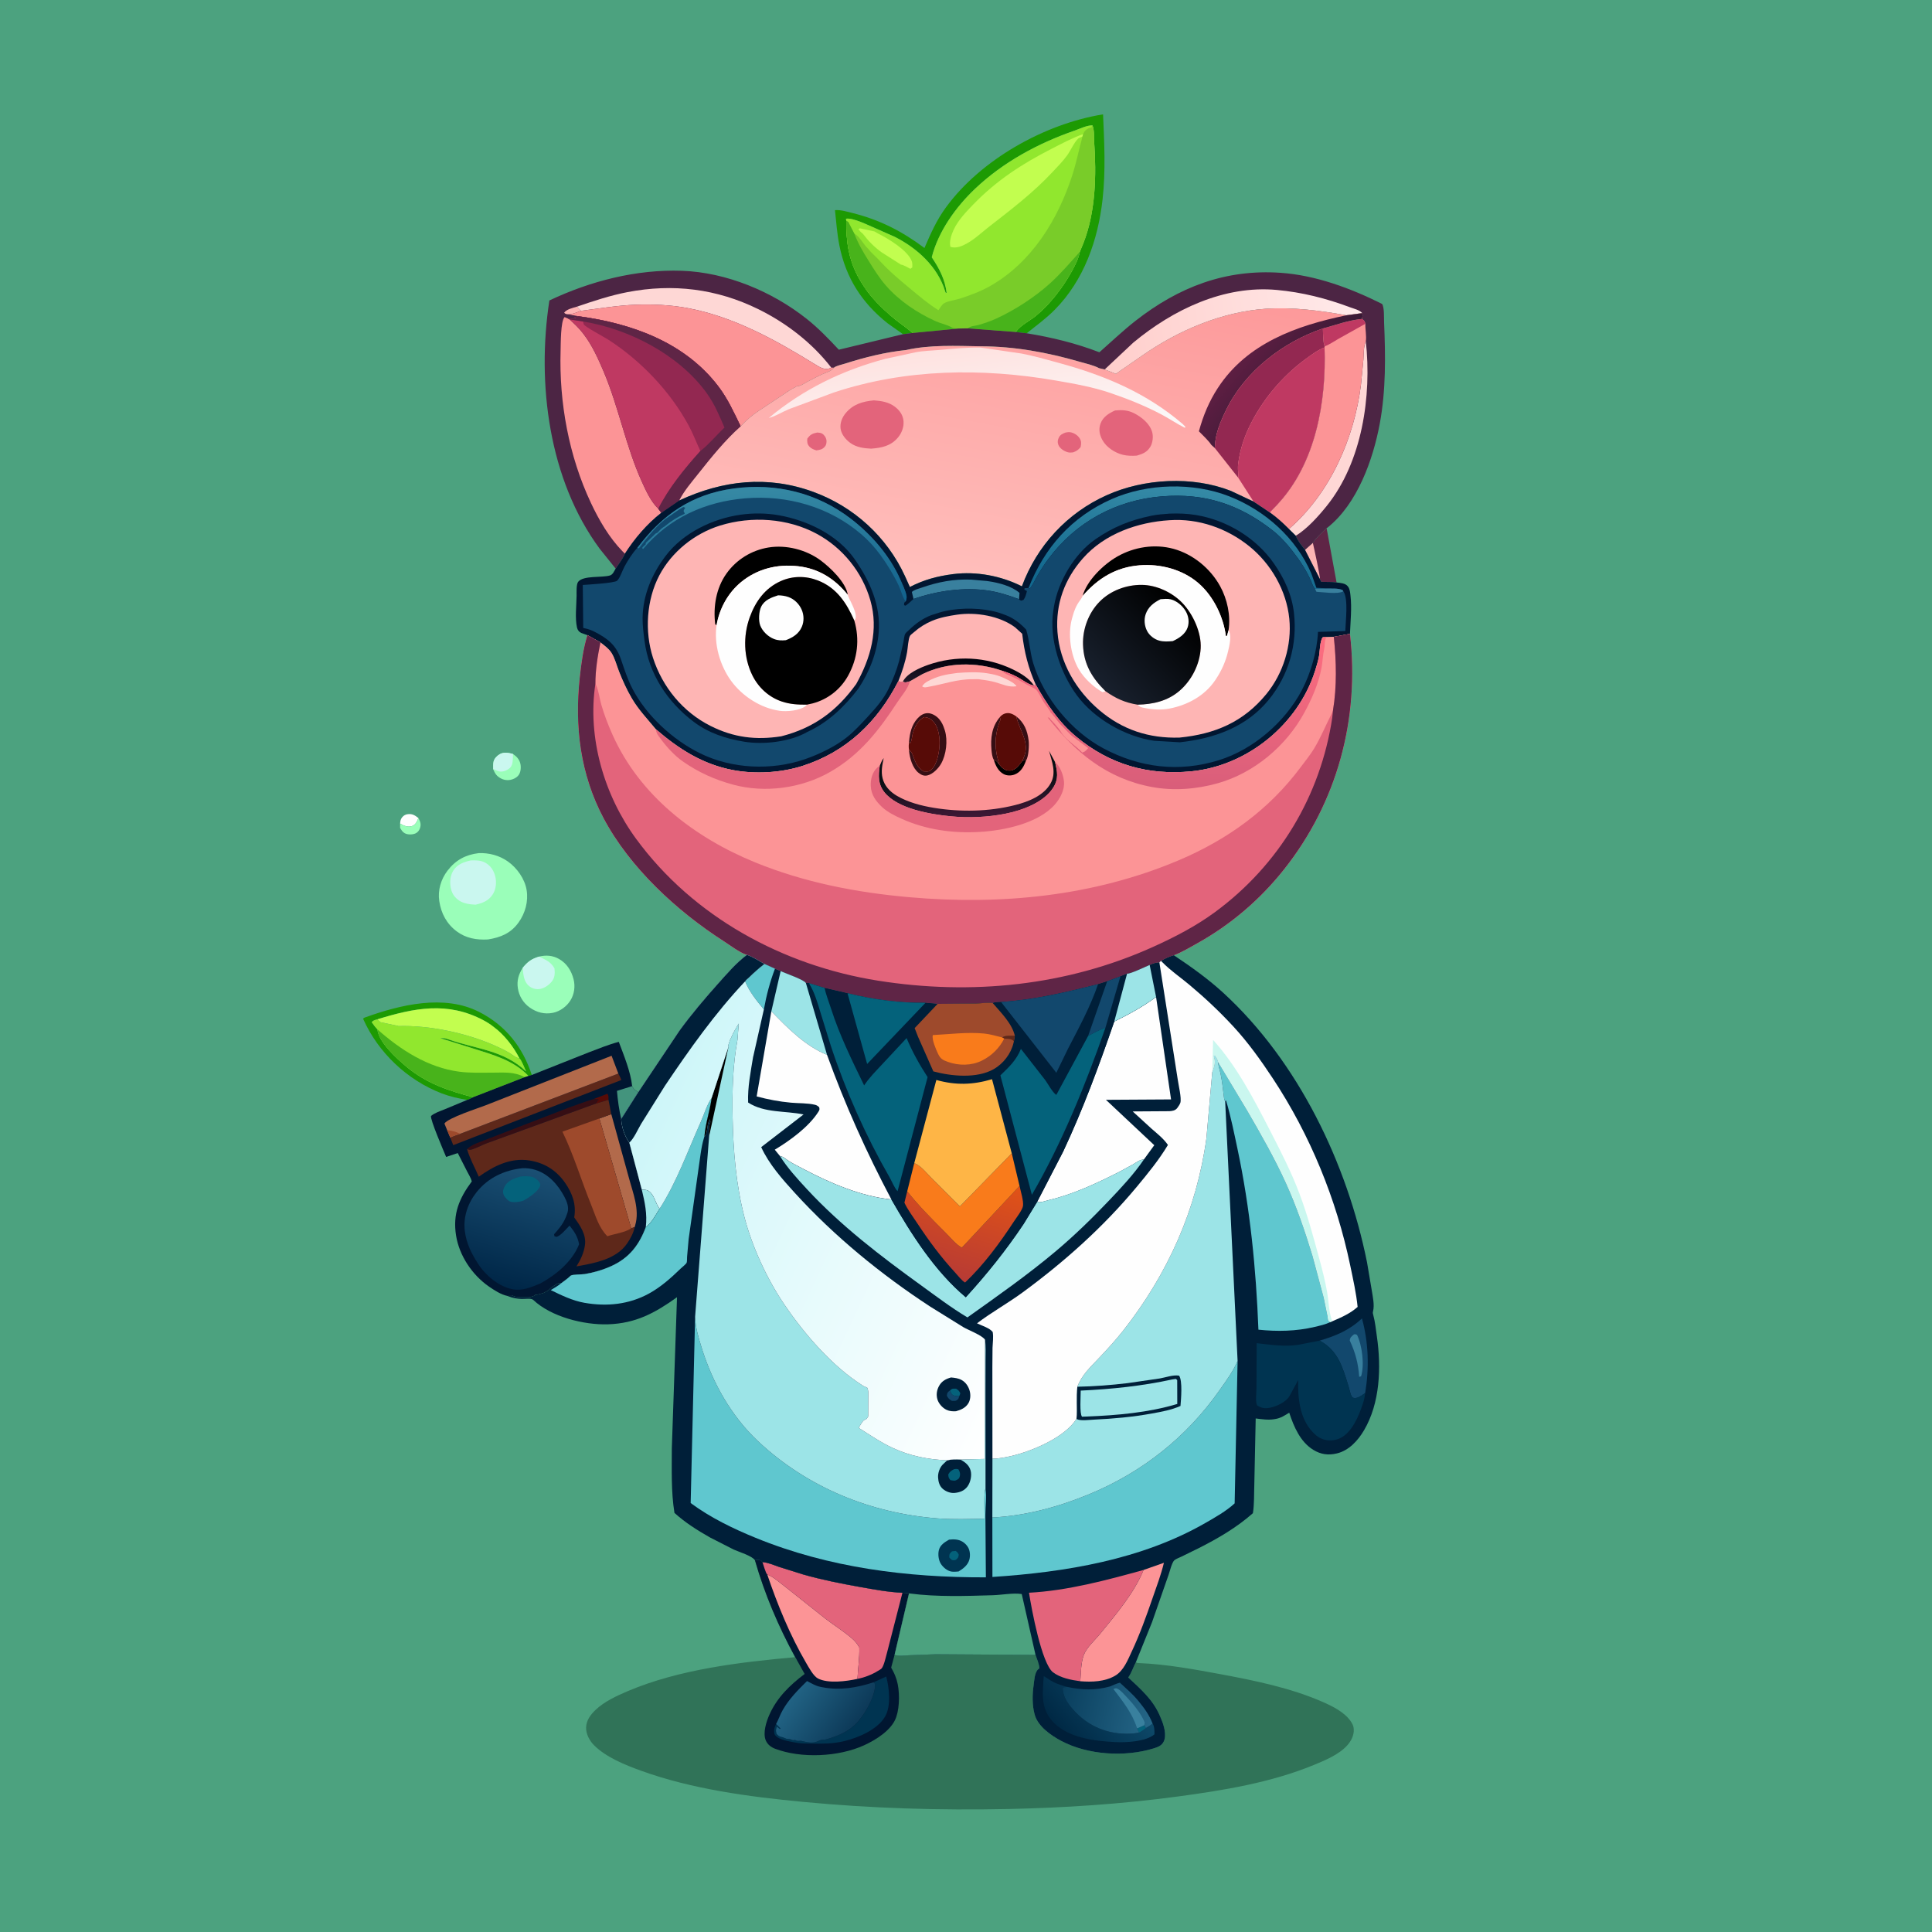<svg version="1.1" xmlns="http://www.w3.org/2000/svg" style="display: block;" viewBox="0 0 2048 2048" width="1024" height="1024">
<defs>
	<linearGradient id="Gradient1" gradientUnits="userSpaceOnUse" x1="535.689" y1="1362.04" x2="570.501" y2="1242.31">
		<stop class="stop0" offset="0" stop-opacity="1" stop-color="rgb(0,39,72)"/>
		<stop class="stop1" offset="1" stop-opacity="1" stop-color="rgb(26,79,115)"/>
	</linearGradient>
	<linearGradient id="Gradient2" gradientUnits="userSpaceOnUse" x1="1170.18" y1="362.119" x2="1437.57" y2="326.768">
		<stop class="stop0" offset="0" stop-opacity="1" stop-color="rgb(255,206,203)"/>
		<stop class="stop1" offset="1" stop-opacity="1" stop-color="rgb(255,234,234)"/>
	</linearGradient>
	<linearGradient id="Gradient3" gradientUnits="userSpaceOnUse" x1="902.477" y1="1831.69" x2="845.916" y2="1791.16">
		<stop class="stop0" offset="0" stop-opacity="1" stop-color="rgb(13,58,89)"/>
		<stop class="stop1" offset="1" stop-opacity="1" stop-color="rgb(33,98,131)"/>
	</linearGradient>
	<linearGradient id="Gradient4" gradientUnits="userSpaceOnUse" x1="1102.32" y1="273.492" x2="1035.17" y2="634.247">
		<stop class="stop0" offset="0" stop-opacity="1" stop-color="rgb(253,153,154)"/>
		<stop class="stop1" offset="1" stop-opacity="1" stop-color="rgb(255,192,189)"/>
	</linearGradient>
	<linearGradient id="Gradient5" gradientUnits="userSpaceOnUse" x1="1377.83" y1="413.05" x2="1325.84" y2="369.641">
		<stop class="stop0" offset="0" stop-opacity="1" stop-color="rgb(57,26,54)"/>
		<stop class="stop1" offset="1" stop-opacity="1" stop-color="rgb(93,30,66)"/>
	</linearGradient>
	<linearGradient id="Gradient6" gradientUnits="userSpaceOnUse" x1="1025.03" y1="367.812" x2="1036.03" y2="463.269">
		<stop class="stop0" offset="0" stop-opacity="1" stop-color="rgb(254,226,224)"/>
		<stop class="stop1" offset="1" stop-opacity="1" stop-color="rgb(251,247,247)"/>
	</linearGradient>
	<linearGradient id="Gradient7" gradientUnits="userSpaceOnUse" x1="1237.87" y1="620.982" x2="1246.81" y2="516.613">
		<stop class="stop0" offset="0" stop-opacity="1" stop-color="rgb(18,104,142)"/>
		<stop class="stop1" offset="1" stop-opacity="1" stop-color="rgb(53,138,166)"/>
	</linearGradient>
	<linearGradient id="Gradient8" gradientUnits="userSpaceOnUse" x1="1023.57" y1="697.945" x2="1018.67" y2="729.979">
		<stop class="stop0" offset="0" stop-opacity="1" stop-color="rgb(0,0,11)"/>
		<stop class="stop1" offset="1" stop-opacity="1" stop-color="rgb(31,22,38)"/>
	</linearGradient>
	<linearGradient id="Gradient9" gradientUnits="userSpaceOnUse" x1="846.389" y1="642.85" x2="836.254" y2="513.893">
		<stop class="stop0" offset="0" stop-opacity="1" stop-color="rgb(18,98,141)"/>
		<stop class="stop1" offset="1" stop-opacity="1" stop-color="rgb(54,137,164)"/>
	</linearGradient>
	<linearGradient id="Gradient10" gradientUnits="userSpaceOnUse" x1="1251.75" y1="642.05" x2="1166.45" y2="724.496">
		<stop class="stop0" offset="0" stop-opacity="1" stop-color="rgb(0,0,0)"/>
		<stop class="stop1" offset="1" stop-opacity="1" stop-color="rgb(24,32,45)"/>
	</linearGradient>
	<linearGradient id="Gradient11" gradientUnits="userSpaceOnUse" x1="1019.41" y1="823.861" x2="1021.39" y2="864.611">
		<stop class="stop0" offset="0" stop-opacity="1" stop-color="rgb(8,14,19)"/>
		<stop class="stop1" offset="1" stop-opacity="1" stop-color="rgb(61,24,53)"/>
	</linearGradient>
	<linearGradient id="Gradient12" gradientUnits="userSpaceOnUse" x1="1270.14" y1="836.092" x2="1279.5" y2="670.044">
		<stop class="stop0" offset="0" stop-opacity="1" stop-color="rgb(217,94,122)"/>
		<stop class="stop1" offset="1" stop-opacity="1" stop-color="rgb(253,109,128)"/>
	</linearGradient>
	<linearGradient id="Gradient13" gradientUnits="userSpaceOnUse" x1="1127.03" y1="1837.18" x2="1189.09" y2="1788.56">
		<stop class="stop0" offset="0" stop-opacity="1" stop-color="rgb(0,41,69)"/>
		<stop class="stop1" offset="1" stop-opacity="1" stop-color="rgb(13,72,104)"/>
	</linearGradient>
	<linearGradient id="Gradient14" gradientUnits="userSpaceOnUse" x1="1123.99" y1="1797.78" x2="1221.87" y2="1817.9">
		<stop class="stop0" offset="0" stop-opacity="1" stop-color="rgb(9,62,93)"/>
		<stop class="stop1" offset="1" stop-opacity="1" stop-color="rgb(37,102,135)"/>
	</linearGradient>
	<linearGradient id="Gradient15" gradientUnits="userSpaceOnUse" x1="673.686" y1="1196.84" x2="1110.32" y2="1401.08">
		<stop class="stop0" offset="0" stop-opacity="1" stop-color="rgb(205,246,249)"/>
		<stop class="stop1" offset="1" stop-opacity="1" stop-color="rgb(255,255,255)"/>
	</linearGradient>
	<linearGradient id="Gradient16" gradientUnits="userSpaceOnUse" x1="1029.51" y1="1246.21" x2="998.772" y2="1349.06">
		<stop class="stop0" offset="0" stop-opacity="1" stop-color="rgb(224,82,23)"/>
		<stop class="stop1" offset="1" stop-opacity="1" stop-color="rgb(184,59,52)"/>
	</linearGradient>
</defs>
<path transform="translate(0,0)" fill="rgb(76,162,127)" d="M -0 -0 L 2048 0 L 2048 2048 L -0 2048 L -0 -0 z"/>
<path transform="translate(0,0)" fill="rgb(254,254,254)" d="M 424.142 873.016 C 424.36 870.294 424.576 868.437 426.368 866.273 C 428.042 864.252 430.076 863.239 432.653 863.006 C 437.406 862.576 439.953 864.389 443.536 867.161 C 442.016 870.674 440.661 874.342 436.67 875.684 C 432.274 877.161 427.849 875.204 424.142 873.016 z"/>
<path transform="translate(0,0)" fill="rgb(154,254,185)" d="M 443.536 867.161 C 445.602 870.925 446.589 873.715 445.204 877.953 C 444.416 880.362 442.693 882.467 440.347 883.5 C 437.147 884.908 432.095 884.956 429.005 883.245 C 426.62 881.924 425.427 879.788 424.119 877.5 L 424.142 873.016 C 427.849 875.204 432.274 877.161 436.67 875.684 C 440.661 874.342 442.016 870.674 443.536 867.161 z"/>
<path transform="translate(0,0)" fill="rgb(154,254,185)" d="M 522.825 815.41 C 522.806 812.789 522.619 809.841 523.224 807.282 C 523.99 804.034 527.034 800.922 529.906 799.361 C 534.324 796.959 539.198 797.99 543.782 799.244 C 547.734 801.929 550.752 805.141 551.709 809.994 C 552.426 813.63 552.006 818.674 549.699 821.72 C 547.452 824.686 543.259 826.529 539.634 826.892 C 534.945 827.361 530.559 825.578 527.105 822.441 C 525.089 820.611 523.876 817.88 522.825 815.41 z"/>
<path transform="translate(0,0)" fill="rgb(202,247,239)" d="M 522.825 815.41 C 522.806 812.789 522.619 809.841 523.224 807.282 C 523.99 804.034 527.034 800.922 529.906 799.361 C 534.324 796.959 539.198 797.99 543.782 799.244 C 543.539 803.726 544.15 810.477 540.769 813.769 C 538.059 816.406 533.481 818.436 529.651 817.82 C 527.902 817.54 526.154 816.644 524.549 815.922 C 523.45 815.428 523.948 815.578 522.825 815.41 z"/>
<path transform="translate(0,0)" fill="rgb(95,37,70)" d="M 1391.65 575.405 C 1395.61 569.546 1401.18 564.739 1406.25 559.846 L 1416.82 617.443 C 1411.71 616.642 1405.73 617.045 1400.5 616.742 L 1399.19 613.967 L 1383.33 582.85 L 1391.65 575.405 z"/>
<path transform="translate(0,0)" fill="rgb(254,181,180)" d="M 1391.65 575.405 C 1392.71 579.832 1399.81 612.184 1399.19 613.967 L 1383.33 582.85 L 1391.65 575.405 z"/>
<path transform="translate(0,0)" fill="rgb(29,154,3)" d="M 495.271 1165.94 C 485.962 1164.4 477.016 1162.42 468.188 1159.02 C 431.605 1144.92 400.799 1115.74 384.891 1079.92 C 386.085 1078.78 385.578 1079.02 387.047 1078.49 C 424.394 1065.08 470.739 1053.72 507.956 1072.7 C 535.999 1087 554.119 1109.98 563.713 1139.52 L 560.228 1140.58 C 543.842 1123.46 521.828 1117.95 500 1110.95 L 466.709 1100.49 C 469.959 1100.29 471.969 1100.54 475.013 1101.63 C 504.433 1112.17 533.686 1112.89 557.676 1135.77 C 556.626 1133.45 552.382 1122.85 550.618 1121.86 C 544.332 1109.47 534.535 1096.83 523.32 1088.57 C 519.924 1085.85 516.301 1083.55 512.461 1081.52 C 474.405 1061.31 439.221 1068.46 399.913 1080.53 C 397.285 1081.34 395.896 1081.47 393.985 1083.5 C 395.911 1086.28 397.753 1088.85 400.133 1091.26 C 401.294 1104.71 420.489 1122.02 430.575 1130.5 C 451.889 1148.42 475.083 1156.08 501.481 1163.1 C 499.556 1164.02 497.322 1165.44 495.271 1165.94 z"/>
<path transform="translate(0,0)" fill="rgb(194,254,79)" d="M 399.913 1080.53 C 439.221 1068.46 474.405 1061.31 512.461 1081.52 C 516.301 1083.55 519.924 1085.85 523.32 1088.57 C 534.535 1096.83 544.332 1109.47 550.618 1121.86 C 546.643 1121.28 543.633 1118.26 540.251 1116.26 C 535.32 1113.35 530.1 1110.82 524.866 1108.5 C 494.574 1095.07 455.107 1086.63 422.07 1087.71 L 421.888 1087.48 L 403.45 1083.62 L 399.913 1080.53 z"/>
<path transform="translate(0,0)" fill="rgb(154,254,185)" d="M 571.51 1014.02 C 578.805 1012.22 585.945 1012.77 592.553 1016.52 C 600.773 1021.18 605.648 1028.94 607.967 1037.88 C 609.937 1045.48 608.849 1053.94 604.611 1060.62 C 600.573 1066.99 593.611 1072.12 586.156 1073.62 C 577.165 1075.42 568.942 1073.25 561.5 1068 C 554.672 1063.18 550.171 1055.74 548.945 1047.5 C 547.736 1039.38 549.747 1032.75 554.097 1025.9 C 559.485 1019.39 563.438 1016.47 571.51 1014.02 z"/>
<path transform="translate(0,0)" fill="rgb(202,247,239)" d="M 571.51 1014.02 C 578.687 1017.76 583.432 1019.04 587.759 1026.5 C 588.33 1031.77 588.271 1036.45 584.697 1040.71 C 581.257 1044.82 575.91 1048.42 570.412 1048.53 C 565.997 1048.62 562 1046.88 559.092 1043.53 C 554.904 1038.7 554.696 1031.98 554.097 1025.9 C 559.485 1019.39 563.438 1016.47 571.51 1014.02 z"/>
<path transform="translate(0,0)" fill="rgb(154,254,185)" d="M 507.495 904.332 C 518.477 903.962 529.241 906.779 538.267 913.123 C 547.942 919.924 556.326 931.61 558.249 943.523 C 560.204 955.631 556.795 967.907 549.741 977.81 C 541.565 989.289 530.751 993.713 517.238 995.871 C 505.297 996.534 494.05 994.657 484.245 987.366 C 473.499 979.376 467.596 968.274 465.633 955.126 C 463.925 943.691 467.408 932.005 474.421 922.88 C 483.003 911.714 493.527 906.027 507.495 904.332 z"/>
<path transform="translate(0,0)" fill="rgb(202,247,239)" d="M 498.867 912.102 C 504.105 911.848 509.961 911.905 514.635 914.604 C 520.091 917.755 523.389 922.77 524.944 928.796 C 526.537 934.969 525.876 942.666 522.333 948.09 C 517.884 954.903 511.799 957.225 504.239 958.976 C 498.676 958.817 491.896 957.952 487.117 954.873 C 482.075 951.624 479.213 947.561 477.942 941.721 C 476.511 935.147 477.139 927.866 480.97 922.192 C 485.146 916.008 491.998 913.695 498.867 912.102 z"/>
<path transform="translate(0,0)" fill="rgb(145,231,46)" d="M 400.133 1091.26 C 397.753 1088.85 395.911 1086.28 393.985 1083.5 C 395.896 1081.47 397.285 1081.34 399.913 1080.53 L 403.45 1083.62 L 421.888 1087.48 L 422.07 1087.71 C 455.107 1086.63 494.574 1095.07 524.866 1108.5 C 530.1 1110.82 535.32 1113.35 540.251 1116.26 C 543.633 1118.26 546.643 1121.28 550.618 1121.86 C 552.382 1122.85 556.626 1133.45 557.676 1135.77 C 533.686 1112.89 504.433 1112.17 475.013 1101.63 C 471.969 1100.54 469.959 1100.29 466.709 1100.49 L 500 1110.95 C 521.828 1117.95 543.842 1123.46 560.228 1140.58 L 556.258 1141.82 L 501.481 1163.1 C 475.083 1156.08 451.889 1148.42 430.575 1130.5 C 420.489 1122.02 401.294 1104.71 400.133 1091.26 z"/>
<path transform="translate(0,0)" fill="rgb(72,179,27)" d="M 400.133 1091.26 C 424.856 1113.03 453.59 1131.68 486.862 1136.04 C 498.51 1137.56 510.531 1137.05 522.261 1137.04 C 534.942 1137.03 544.615 1135.89 556.258 1141.82 L 501.481 1163.1 C 475.083 1156.08 451.889 1148.42 430.575 1130.5 C 420.489 1122.02 401.294 1104.71 400.133 1091.26 z"/>
<path transform="translate(0,0)" fill="rgb(29,154,3)" d="M 957.204 354.257 L 940.756 342.592 C 913.497 320.879 896.678 294.561 889.811 260.352 C 887.353 248.106 886.434 235.213 885.109 222.78 C 890.875 222.204 898.359 224.466 904 225.884 C 932.866 233.144 956.2 245.146 979.969 262.884 C 986.635 247.453 992.571 233.821 1002.59 220.042 C 1039.64 169.096 1107.53 131.199 1169.29 121.213 C 1170.63 151.219 1172.12 181.127 1168.8 211.075 C 1164.01 254.271 1149.06 297.172 1117.9 328.528 C 1108.79 337.697 1098.43 345.25 1088.35 353.29 L 1076.79 351.936 C 1081.42 344.833 1091.85 339.953 1098.43 334.5 C 1113.45 322.055 1126.98 304.269 1136.29 287.233 C 1139.79 280.83 1143.23 274.245 1144.6 267.032 L 1148.3 258.102 C 1161.44 224.861 1162.34 185.722 1159.87 150.421 C 1159.49 145.036 1160.17 137.806 1158.03 132.89 C 1152.16 132.745 1144.74 136.487 1139.16 138.424 C 1100.42 151.863 1063.48 171.765 1033.56 200.142 C 1013.31 219.343 994.605 245.306 987.698 272.731 C 995.825 284.81 1001.71 296.013 1003.5 310.658 L 1002.26 310 L 1001.79 308.45 C 993.826 282.58 972.231 263.093 948.5 251.052 L 927.825 241.909 C 920.574 238.906 904.341 230.555 896.787 231.858 L 897.075 234.034 C 896.89 243.952 897.641 255.545 899.583 265.252 C 902.844 281.553 909.049 294.234 918.672 307.74 C 926.841 319.206 939.404 330.936 950.404 339.713 C 955.977 344.159 962.151 348.045 967.286 352.972 L 957.204 354.257 z"/>
<path transform="translate(0,0)" fill="rgb(145,231,46)" d="M 927.825 241.909 L 948.5 251.052 C 972.231 263.093 993.826 282.58 1001.79 308.45 L 1002.26 310 L 1003.5 310.658 C 1001.71 296.013 995.825 284.81 987.698 272.731 C 994.605 245.306 1013.31 219.343 1033.56 200.142 C 1063.48 171.765 1100.42 151.863 1139.16 138.424 C 1144.74 136.487 1152.16 132.745 1158.03 132.89 C 1160.17 137.806 1159.49 145.036 1159.87 150.421 C 1162.34 185.722 1161.44 224.861 1148.3 258.102 L 1144.6 267.032 C 1143.23 274.245 1139.79 280.83 1136.29 287.233 C 1126.98 304.269 1113.45 322.055 1098.43 334.5 C 1091.85 339.953 1081.42 344.833 1076.79 351.936 L 1025.88 348.06 L 1016.1 348.262 L 967.286 352.972 C 962.151 348.045 955.977 344.159 950.404 339.713 C 939.404 330.936 926.841 319.206 918.672 307.74 C 909.049 294.234 902.844 281.553 899.583 265.252 C 897.641 255.545 896.89 243.952 897.075 234.034 L 896.787 231.858 C 904.341 230.555 920.574 238.906 927.825 241.909 z"/>
<path transform="translate(0,0)" fill="rgb(194,254,79)" d="M 914.578 247.706 C 912.64 246.274 911.418 244.933 909.985 243 L 911.5 242.029 L 926.921 245.329 L 931.086 247.717 C 941.369 252.871 962.295 265.333 966.521 276.88 C 967.266 278.914 967.115 281.36 967.083 283.5 L 965 284.939 C 963.292 284.061 956.782 280.308 955.132 280.582 L 935 267.768 C 927.108 262.278 920.359 255.352 914.578 247.706 z"/>
<path transform="translate(0,0)" fill="rgb(194,254,79)" d="M 1147.44 144.846 C 1146.36 145.331 1143.68 146.129 1142.92 146.869 C 1138.44 151.193 1134.88 159.686 1131 165 C 1126.47 171.211 1120.84 176.875 1115.59 182.5 C 1095.12 204.424 1071.64 222.283 1048.05 240.639 C 1040.63 246.421 1033.43 253.342 1025.19 257.927 C 1019.57 261.053 1013.97 263.516 1007.5 261.73 C 1005.93 256.313 1008.58 248.542 1010.91 243.542 C 1015.6 233.44 1024.15 224.534 1031.82 216.612 C 1056.32 191.32 1083.39 173.692 1114.67 157.752 C 1125.53 152.214 1136.68 146.215 1148.2 142.141 L 1147.44 144.846 z"/>
<path transform="translate(0,0)" fill="rgb(121,204,41)" d="M 1158.03 132.89 C 1160.17 137.806 1159.49 145.036 1159.87 150.421 C 1162.34 185.722 1161.44 224.861 1148.3 258.102 L 1144.6 267.032 C 1143.23 274.245 1139.79 280.83 1136.29 287.233 C 1126.98 304.269 1113.45 322.055 1098.43 334.5 C 1091.85 339.953 1081.42 344.833 1076.79 351.936 L 1025.88 348.06 L 1016.1 348.262 L 967.286 352.972 C 962.151 348.045 955.977 344.159 950.404 339.713 C 939.404 330.936 926.841 319.206 918.672 307.74 C 909.049 294.234 902.844 281.553 899.583 265.252 C 897.641 255.545 896.89 243.952 897.075 234.034 C 899.18 235.299 899.262 234.934 900.256 237.352 L 905.517 247.511 C 911.756 251.021 914.89 258.709 920.237 263.675 C 923.628 268.079 928.298 271.811 932.058 275.951 C 942.387 287.323 953.223 296.318 965 306.105 C 974.514 314.01 984.254 322.285 994.78 328.809 C 996.258 326.784 998.465 322.993 1000.47 321.657 C 1004.33 319.084 1012.99 318.021 1017.5 316.554 C 1028.55 312.964 1039.25 309.05 1049.39 303.313 C 1093.61 278.289 1121.32 233.026 1136.66 185.796 C 1140.97 172.524 1143.72 158.36 1147.44 144.846 L 1148.2 142.141 L 1149.29 139.871 C 1150.59 137.806 1153.31 135.904 1155.69 135.422 L 1156.88 135.322 L 1158.03 132.89 z"/>
<path transform="translate(0,0)" fill="rgb(72,179,27)" d="M 1144.6 267.032 C 1143.23 274.245 1139.79 280.83 1136.29 287.233 C 1126.98 304.269 1113.45 322.055 1098.43 334.5 C 1091.85 339.953 1081.42 344.833 1076.79 351.936 L 1025.88 348.06 C 1028.88 345.404 1033.34 345.601 1037.08 344.529 C 1043.37 342.726 1049.89 340.55 1055.84 337.827 C 1075.56 328.812 1096.48 315.287 1112.59 300.814 C 1124.23 290.349 1134.19 278.656 1144.6 267.032 z"/>
<path transform="translate(0,0)" fill="rgb(72,179,27)" d="M 897.075 234.034 C 899.18 235.299 899.262 234.934 900.256 237.352 L 905.517 247.511 C 909.612 258.115 914.899 267.074 920.905 276.71 C 926.466 285.634 932.213 294.829 939.148 302.765 C 953.307 318.969 972.212 331.606 991.729 340.457 C 997.161 342.921 1004.04 344.205 1009.01 347.142 C 1010.9 348.261 1013.92 348.105 1016.1 348.262 L 967.286 352.972 C 962.151 348.045 955.977 344.159 950.404 339.713 C 939.404 330.936 926.841 319.206 918.672 307.74 C 909.049 294.234 902.844 281.553 899.583 265.252 C 897.641 255.545 896.89 243.952 897.075 234.034 z"/>
<path transform="translate(0,0)" fill="rgb(1,22,49)" d="M 563.713 1139.52 L 623.935 1115.62 C 634.494 1111.63 645.028 1107.28 655.949 1104.4 C 661.338 1118.84 668.494 1136.03 670.123 1151.36 C 671.63 1154.71 673.533 1155.84 676.581 1157.77 L 658.508 1186.14 C 659.004 1194.88 662.012 1204.08 667.098 1211.24 L 680.312 1260.98 C 684.565 1261.22 686.951 1261.1 689.989 1264.53 C 694.25 1269.34 695.26 1276.32 699.261 1281.28 C 695.198 1287.77 690.832 1296.39 684.565 1300.89 C 677.441 1319.98 666.808 1333.6 648 1342.12 C 639.068 1346.17 629.39 1349 619.715 1350.6 C 616.758 1351.08 606.454 1350.8 604.826 1352.36 C 601.657 1355.4 598.208 1357.88 594.654 1360.44 C 592.625 1360.47 591.114 1360.06 589.5 1361.35 C 588.348 1362.27 587.298 1362.95 586.065 1363.72 C 584.145 1364.92 582.868 1366.24 581.272 1367.81 C 579.971 1369.09 581.042 1368.06 579.005 1369.01 L 577.878 1369.73 C 576.245 1370.71 574.815 1371.02 573 1371.51 C 570.904 1372.08 569.712 1372.51 567.5 1372.51 L 566.5 1373.51 L 565.005 1374 L 563.597 1374.55 C 561.706 1375.17 560.895 1374.89 559 1374.76 L 548.344 1374.83 C 546.553 1374.83 545.129 1374.16 543.5 1373.51 L 542 1373.76 L 538.601 1373.72 L 538.075 1373.79 C 531.171 1372.42 523.77 1367.61 518.019 1363.6 C 500.509 1351.38 486.822 1331.01 483.441 1309.7 C 479.805 1286.78 486.763 1270.31 500.125 1252.32 C 499.186 1248.65 496.804 1244.99 495.071 1241.58 L 485.241 1222.27 L 472.913 1226.38 C 470.178 1219.84 455.958 1186.9 456.885 1182.98 C 460.853 1179.65 466.246 1177.99 471 1176.05 L 495.271 1165.94 C 497.322 1165.44 499.556 1164.02 501.481 1163.1 L 556.258 1141.82 L 560.228 1140.58 L 563.713 1139.52 z"/>
<path transform="translate(0,0)" fill="rgb(87,11,7)" d="M 628.762 1165.24 L 643.849 1159.42 C 645.468 1161.69 644.985 1163.15 644.993 1165.85 L 630.804 1170.15 L 632.957 1167.86 L 633.319 1166.66 L 634.75 1165.75 C 632.703 1165.11 630.884 1165.22 628.762 1165.24 z"/>
<path transform="translate(0,0)" fill="rgb(156,228,231)" d="M 680.312 1260.98 C 684.565 1261.22 686.951 1261.1 689.989 1264.53 C 694.25 1269.34 695.26 1276.32 699.261 1281.28 C 695.198 1287.77 690.832 1296.39 684.565 1300.89 C 686.237 1286.62 683.54 1274.76 680.312 1260.98 z"/>
<path transform="translate(0,0)" fill="rgb(67,148,125)" d="M 658.508 1186.14 C 656.157 1176.2 654.883 1166.52 653.997 1156.36 L 670.123 1151.36 C 671.63 1154.71 673.533 1155.84 676.581 1157.77 L 658.508 1186.14 z"/>
<path transform="translate(0,0)" fill="rgb(54,14,20)" d="M 495.112 1218.16 C 499.354 1213.15 511.873 1209.57 518.069 1206.93 L 602.768 1174.16 C 611.443 1171.2 619.939 1167.75 628.762 1165.24 C 630.884 1165.22 632.703 1165.11 634.75 1165.75 L 633.319 1166.66 L 632.957 1167.86 L 630.804 1170.15 L 515.094 1212.25 C 511.458 1213.56 501.324 1218.98 498 1218.89 C 497.007 1218.87 496.075 1218.41 495.112 1218.16 z"/>
<path transform="translate(0,0)" fill="rgb(94,40,26)" d="M 655.454 1138 C 656.589 1140.25 657.834 1142.46 658.652 1144.85 L 480.49 1213.9 L 477.264 1205.82 C 480.631 1204.18 484.285 1203.08 487.818 1201.85 L 655.454 1138 z"/>
<path transform="translate(0,0)" fill="rgb(178,106,75)" d="M 635.339 1185.64 L 647.995 1181.06 L 666.602 1248.34 C 670.845 1264.26 678.204 1282.07 673.406 1298.53 L 673.049 1299.86 L 672.819 1300.66 L 669.081 1302.11 L 635.339 1185.64 z"/>
<path transform="translate(0,0)" fill="rgb(178,106,75)" d="M 473.942 1197.94 L 471.112 1191 C 474.952 1184.95 506.965 1174.75 514.792 1171.66 L 648.296 1119.15 L 655.454 1138 L 487.818 1201.85 C 484.285 1203.08 480.631 1204.18 477.264 1205.82 L 473.942 1197.94 z"/>
<path transform="translate(0,0)" fill="rgb(158,74,44)" d="M 473.942 1197.94 C 479.031 1198.69 483.2 1199.55 487.818 1201.85 C 484.285 1203.08 480.631 1204.18 477.264 1205.82 L 473.942 1197.94 z"/>
<path transform="translate(0,0)" fill="url(#Gradient1)" d="M 553.56 1238.38 C 557.926 1238.09 562.795 1238.72 567 1239.97 C 581.36 1244.26 591.519 1255.85 598.322 1268.71 C 601.008 1273.79 603.386 1280.01 601.498 1285.67 L 601.022 1287 C 598.141 1295.87 593.467 1301.47 587.365 1308.36 L 587.717 1310.5 L 590 1311.15 C 594.359 1310 600.381 1302.53 603.731 1299.18 C 608.9 1305.66 612.3 1310.65 613.869 1318.95 C 606.708 1337.25 589.256 1351.63 572.397 1360.72 C 562.659 1364.57 554.09 1368.58 543.332 1366.62 C 529.339 1364.07 515.195 1352.43 507.575 1340.86 C 500.087 1329.48 494.399 1318.55 492.707 1304.81 C 490.871 1289.9 496.065 1275.11 505.398 1263.5 C 517.524 1248.41 534.617 1240.42 553.56 1238.38 z"/>
<path transform="translate(0,0)" fill="rgb(4,98,123)" d="M 551.808 1247.15 C 555.398 1246.81 560.374 1246.64 563.907 1247.53 C 566.758 1248.25 570.458 1250.95 571.866 1253.51 C 572.671 1254.97 573.06 1255.62 572.486 1257.24 C 570.387 1263.18 560.043 1269.97 554.606 1272.8 C 551.243 1274.02 544.542 1274.88 541.059 1273.79 C 538.343 1272.94 534.566 1268.66 533.715 1266.02 C 532.702 1262.89 533.548 1260.29 535.074 1257.5 C 538.559 1251.13 545.345 1249.14 551.808 1247.15 z"/>
<path transform="translate(0,0)" fill="rgb(94,40,26)" d="M 630.804 1170.15 L 644.993 1165.85 L 647.995 1181.06 L 635.339 1185.64 L 669.081 1302.11 L 672.819 1300.66 C 671.599 1306.86 668.439 1312.7 664.936 1317.9 C 653.413 1335.02 629.952 1339.04 611.085 1342.43 C 615.443 1335.44 618.783 1328.4 620.027 1320.18 C 621.759 1308.73 614.982 1299.33 608.705 1290.47 C 611.083 1276.83 606.715 1264.85 598.916 1253.7 C 589.715 1240.55 577.205 1232.68 561.288 1230.14 C 541.259 1226.95 523.383 1235.99 507.533 1247.37 C 503.439 1237.8 497.963 1228.14 495.112 1218.16 C 496.075 1218.41 497.007 1218.87 498 1218.89 C 501.324 1218.98 511.458 1213.56 515.094 1212.25 L 630.804 1170.15 z"/>
<path transform="translate(0,0)" fill="rgb(158,74,44)" d="M 669.081 1302.11 C 662.308 1306.64 651.638 1307.78 643.813 1310.47 C 634.596 1301.11 631.516 1289.12 626.679 1277.23 C 616.297 1251.72 608.218 1224.31 596.185 1199.62 L 635.339 1185.64 L 669.081 1302.11 z"/>
<path transform="translate(0,0)" fill="rgb(76,37,68)" d="M 652.618 602.748 L 635.663 581.636 C 581.721 508.481 568.831 406.554 582.366 318.506 C 625.858 297.889 674.698 285.338 722.998 287.047 C 769.953 288.709 818.413 308.926 855 337.905 C 867.429 347.748 878.388 359.146 889.189 370.706 L 957.204 354.257 L 967.286 352.972 L 1016.1 348.262 L 1025.88 348.06 L 1076.79 351.936 L 1088.35 353.29 C 1114.62 357.527 1140.53 363.842 1165.4 373.426 C 1178.06 362.282 1190.4 350.489 1203.68 340.099 C 1249.48 304.274 1298.98 285.149 1357.52 289.184 C 1394.8 291.754 1431.94 305.612 1465.06 322.176 C 1467.56 325.801 1466.97 336.846 1467.18 341.689 C 1468.72 377.44 1469.18 413.583 1462.64 448.914 C 1455.54 487.229 1438.85 534.07 1407.3 559.207 L 1406.25 559.846 C 1401.18 564.739 1395.61 569.546 1391.65 575.405 L 1383.33 582.85 C 1379.76 578.213 1375.72 573.418 1373.59 567.926 L 1366.32 560.771 C 1359.99 554.383 1353.38 548.403 1346.04 543.199 L 1354.05 534.78 C 1394.8 491.257 1406.02 425.823 1404.08 368.32 L 1404.17 367.124 C 1402.2 361.919 1402.64 353.829 1402.3 348.199 C 1416.03 344.481 1429.45 339.408 1443.69 338.095 C 1444.32 335.688 1444.64 334.358 1444 331.926 L 1427.21 334.217 C 1399.78 329.274 1369.84 325.365 1341.94 327.308 C 1295.16 330.568 1249.3 350.115 1211.11 376.727 L 1182.8 396.312 L 1171 391.641 L 1165.14 390.32 C 1159.11 387.074 1151.02 385.384 1144.39 383.461 C 1110.15 373.515 1075.38 367.164 1039.63 367.107 C 1013.81 366.669 985.783 365.287 960.464 371.06 C 938.432 373.293 916.556 378.8 895.5 385.531 C 892.726 386.418 886.058 387.814 884.062 389.749 C 881.805 392.21 880.311 393.326 877.175 394.455 C 870.497 396.86 862.711 401.165 856.325 404.42 C 852.882 406.175 848.409 409.68 844.49 409.5 L 843 410.49 L 841.529 411.211 C 838.668 412.644 835.6 414.624 833 416.49 L 804.562 435.355 C 797.335 440.139 790.988 445.55 785.142 451.959 C 768.58 466.742 754.152 484.622 740.394 501.989 C 733.306 510.936 725.169 520.301 720.035 530.521 L 701.023 543.593 C 685.808 555.421 672.803 570.741 662.439 586.92 C 659.96 592.63 655.989 597.544 652.618 602.748 z"/>
<path transform="translate(0,0)" fill="rgb(254,181,180)" d="M 602.019 333.14 C 599.821 332.927 599.66 332.939 598.004 331.5 C 600.693 327.726 607.361 326.325 611.621 325.073 L 615.727 329.482 C 611.061 331.244 607.104 333.188 602.019 333.14 z"/>
<path transform="translate(0,0)" fill="rgb(254,215,213)" d="M 1366.32 560.771 C 1410.12 522.718 1435.71 464.45 1442.71 407.471 L 1445.28 380.942 C 1445.68 374.741 1445.33 367.543 1447.84 361.794 C 1454.2 419.843 1443.96 489.626 1406.47 536.203 C 1397.65 547.16 1385.74 560.525 1373.59 567.926 L 1366.32 560.771 z"/>
<path transform="translate(0,0)" fill="rgb(254,215,213)" d="M 611.621 325.073 C 629.073 319.072 647.075 313.131 665.218 309.645 C 713.333 300.399 759.738 306.055 803.803 327.707 C 833.354 342.226 861.018 363.522 881.211 389.703 C 874.453 393.19 868.934 389.255 863.231 385.74 C 821.447 359.986 777.761 335.753 728.915 326.571 C 710.938 323.191 692.251 322.411 674 323.041 C 654.666 323.709 634.931 327.128 615.727 329.482 L 611.621 325.073 z"/>
<path transform="translate(0,0)" fill="url(#Gradient2)" d="M 1171 391.641 L 1201.24 363.269 C 1243.43 328.196 1297.46 302.202 1353.56 307.36 C 1380.2 309.809 1405.8 316.234 1430.82 325.632 C 1435.02 327.209 1441.13 328.49 1444 331.926 L 1427.21 334.217 C 1399.78 329.274 1369.84 325.365 1341.94 327.308 C 1295.16 330.568 1249.3 350.115 1211.11 376.727 L 1182.8 396.312 L 1171 391.641 z"/>
<path transform="translate(0,0)" fill="rgb(252,148,150)" d="M 1443.69 338.095 C 1446.26 340.094 1446.52 340.114 1447.35 343.227 C 1447.12 349.003 1448.74 356.391 1447.84 361.794 C 1445.33 367.543 1445.68 374.741 1445.28 380.942 L 1442.71 407.471 C 1435.71 464.45 1410.12 522.718 1366.32 560.771 C 1359.99 554.383 1353.38 548.403 1346.04 543.199 L 1354.05 534.78 C 1394.8 491.257 1406.02 425.823 1404.08 368.32 L 1404.17 367.124 C 1402.2 361.919 1402.64 353.829 1402.3 348.199 C 1416.03 344.481 1429.45 339.408 1443.69 338.095 z"/>
<path transform="translate(0,0)" fill="rgb(191,57,98)" d="M 1443.69 338.095 C 1446.26 340.094 1446.52 340.114 1447.35 343.227 L 1418.72 359.233 C 1414.11 361.837 1409.14 365.39 1404.17 367.124 C 1402.2 361.919 1402.64 353.829 1402.3 348.199 C 1416.03 344.481 1429.45 339.408 1443.69 338.095 z"/>
<path transform="translate(0,0)" fill="rgb(252,148,150)" d="M 615.727 329.482 C 634.931 327.128 654.666 323.709 674 323.041 C 692.251 322.411 710.938 323.191 728.915 326.571 C 777.761 335.753 821.447 359.986 863.231 385.74 C 868.934 389.255 874.453 393.19 881.211 389.703 L 884.062 389.749 C 881.805 392.21 880.311 393.326 877.175 394.455 C 870.497 396.86 862.711 401.165 856.325 404.42 C 852.882 406.175 848.409 409.68 844.49 409.5 L 843 410.49 L 841.529 411.211 C 838.668 412.644 835.6 414.624 833 416.49 L 804.562 435.355 C 797.335 440.139 790.988 445.55 785.142 451.959 C 777.994 437.292 771.559 422.927 761.633 409.826 C 726.068 362.882 669.703 342.834 613.248 335.236 L 602.019 333.14 C 607.104 333.188 611.061 331.244 615.727 329.482 z"/>
<path transform="translate(0,0)" fill="rgb(252,148,150)" d="M 662.439 586.92 L 659.897 584.433 C 645.792 569.948 635.032 551.445 626.474 533.278 C 602.981 483.405 592.606 426.813 594.252 371.772 C 594.454 365.03 594.205 340.165 598.5 336.126 L 602.231 337.743 L 603.851 338.547 C 608.755 343.204 613.662 347.694 617.784 353.076 L 618.835 354.435 C 627.687 366.031 633.97 379.949 639.65 393.306 C 655.936 431.604 663.301 473.091 680.5 510.897 C 684.858 520.477 690.105 531.951 697.831 539.265 L 701.023 543.593 C 685.808 555.421 672.803 570.741 662.439 586.92 z"/>
<path transform="translate(0,0)" fill="rgb(191,57,98)" d="M 613.248 335.236 C 669.703 342.834 726.068 362.882 761.633 409.826 C 771.559 422.927 777.994 437.292 785.142 451.959 C 768.58 466.742 754.152 484.622 740.394 501.989 C 733.306 510.936 725.169 520.301 720.035 530.521 L 701.023 543.593 L 697.831 539.265 C 690.105 531.951 684.858 520.477 680.5 510.897 C 663.301 473.091 655.936 431.604 639.65 393.306 C 633.97 379.949 627.687 366.031 618.835 354.435 L 617.784 353.076 C 613.662 347.694 608.755 343.204 603.851 338.547 L 602.231 337.743 L 609.907 337.782 L 610.75 337.89 C 610.113 336.755 609.538 336.892 608.346 336.495 L 613.248 335.236 z"/>
<path transform="translate(0,0)" fill="rgb(147,40,81)" d="M 613.248 335.236 C 669.703 342.834 726.068 362.882 761.633 409.826 C 771.559 422.927 777.994 437.292 785.142 451.959 C 768.58 466.742 754.152 484.622 740.394 501.989 C 733.306 510.936 725.169 520.301 720.035 530.521 L 701.023 543.593 L 697.831 539.265 C 708.764 517.431 726.086 496.214 742.432 478.084 C 738.165 469.077 734.751 459.795 729.983 451 C 710.31 414.711 679.211 382.157 644.5 359.869 C 640.372 357.218 620.655 346.753 618.932 344.012 C 618.346 343.08 618.366 341.885 618.083 340.822 L 603.851 338.547 L 602.231 337.743 L 609.907 337.782 L 610.75 337.89 C 610.113 336.755 609.538 336.892 608.346 336.495 L 613.248 335.236 z"/>
<path transform="translate(0,0)" fill="rgb(95,37,70)" d="M 613.248 335.236 C 669.703 342.834 726.068 362.882 761.633 409.826 C 771.559 422.927 777.994 437.292 785.142 451.959 C 768.58 466.742 754.152 484.622 740.394 501.989 C 733.306 510.936 725.169 520.301 720.035 530.521 L 701.023 543.593 L 697.831 539.265 C 708.764 517.431 726.086 496.214 742.432 478.084 C 751.46 471.146 759.563 461.133 767.974 453.253 C 762.302 440.04 757.412 428.115 748.833 416.29 C 719.602 376.002 666.57 348.572 618.083 340.822 L 603.851 338.547 L 602.231 337.743 L 609.907 337.782 L 610.75 337.89 C 610.113 336.755 609.538 336.892 608.346 336.495 L 613.248 335.236 z"/>
<path transform="translate(0,0)" fill="rgb(48,115,88)" d="M 800.268 1653.95 C 802.876 1653.39 804.183 1653.46 806.739 1654.22 L 808.238 1655.93 C 814.18 1656.3 820.119 1659.01 825.729 1660.95 L 851.6 1669.07 C 871.425 1674.71 891.592 1678.67 911.859 1682.3 C 926.466 1684.91 941.804 1687.78 956.629 1688.38 L 963.599 1689.04 L 948.28 1754.21 C 952.896 1755.85 958.887 1754.82 963.733 1754.63 L 991.933 1753.57 L 1097.69 1754.25 C 1099.17 1758.68 1101.58 1763.84 1101.8 1768.5 L 1100.6 1769.41 C 1096.59 1772.76 1096.35 1781.88 1095.62 1786.89 C 1094.28 1795.98 1094.14 1807.62 1096.54 1816.5 L 1096.91 1817.9 C 1100.38 1830.17 1114.28 1839.79 1125.03 1845.48 C 1153.09 1860.35 1192.4 1862.77 1222.68 1853.45 C 1227.27 1852.03 1231.43 1850.64 1233.65 1846.02 C 1236.89 1839.26 1233.77 1828.96 1231.04 1822.43 L 1230.33 1820.78 L 1229.62 1819.06 C 1222.28 1801.77 1209.31 1790.64 1196 1778.19 L 1196.55 1777.37 C 1199.79 1772.46 1201.35 1767.08 1204.09 1761.97 C 1205.86 1762.92 1205.21 1762.84 1207 1762.91 C 1236.01 1764.08 1266.46 1769.61 1295 1774.93 C 1330.91 1781.64 1368.42 1789.37 1401.99 1804.06 C 1412.7 1808.75 1425.68 1815.12 1432.23 1825.23 L 1432.76 1826.11 C 1434.2 1828.44 1434.87 1830.25 1435.04 1833.01 C 1435.46 1839.59 1432.19 1845.75 1427.82 1850.5 C 1418.92 1860.17 1404.31 1866.17 1392.42 1871.05 C 1346.93 1889.75 1296.66 1897.9 1248.15 1904.41 C 1188.44 1912.44 1128.67 1916.36 1068.46 1917.63 C 995.858 1919.16 923.289 1916.93 851 1910.05 C 794.141 1904.64 733.56 1896.6 679.594 1877.06 C 662.703 1870.94 642.733 1862.93 629.852 1850.19 C 624.943 1845.34 621.012 1838.05 621.301 1830.96 C 621.607 1823.45 626.079 1817.58 631.33 1812.56 C 640.625 1803.67 653.833 1797.6 665.623 1792.6 C 719.935 1769.57 784.547 1761.91 842.914 1756.68 C 824.916 1723.53 810.708 1690.19 800.268 1653.95 z"/>
<path transform="translate(0,0)" fill="rgb(1,22,49)" d="M 800.268 1653.95 C 802.876 1653.39 804.183 1653.46 806.739 1654.22 L 808.238 1655.93 C 814.18 1656.3 820.119 1659.01 825.729 1660.95 L 851.6 1669.07 C 871.425 1674.71 891.592 1678.67 911.859 1682.3 C 926.466 1684.91 941.804 1687.78 956.629 1688.38 L 963.599 1689.04 L 948.28 1754.21 L 944.666 1767.78 C 946.91 1771.67 948.695 1775.22 950.055 1779.5 L 950.535 1780.96 C 953.823 1791.59 953.792 1809.07 950.251 1819.5 L 949.859 1820.68 C 945.131 1834.08 928.271 1844.46 916 1850.06 C 888.929 1862.42 849.308 1864.29 821.467 1853.67 C 817.306 1852.08 813.711 1849.3 811.863 1845.14 C 808.322 1837.17 812.355 1824.87 815.702 1817.41 C 823.835 1799.29 837.391 1786.21 852.954 1774.47 L 844.951 1760.13 C 844.559 1759.43 843.437 1757.02 842.914 1756.68 C 824.916 1723.53 810.708 1690.19 800.268 1653.95 z"/>
<path transform="translate(0,0)" fill="rgb(0,52,81)" d="M 926.084 1783.29 L 939.476 1777.17 C 942.574 1789.35 944.829 1808.18 938.284 1819.52 C 930.264 1833.43 909.872 1842.07 894.908 1845.66 C 883.29 1848.45 873.042 1848.51 861.24 1848.29 C 855.091 1848.18 849.049 1848.42 843 1847.18 C 837.059 1845.95 825.366 1844.45 821.613 1839.24 C 820.365 1837.5 820.474 1834.57 820.845 1832.5 C 821.149 1830.8 821.993 1829.05 822.695 1827.48 L 827.5 1832.31 L 826.595 1832.79 L 823.493 1830.34 C 822.44 1833.85 822.165 1834.34 823.245 1838.01 C 824.828 1839.62 825.517 1840.45 827.766 1841.1 C 830.635 1841.93 828.403 1841.05 830.864 1842.03 L 833.674 1843.16 C 835.665 1843.6 837.026 1843.18 838.989 1844.15 C 840.623 1844.97 841.178 1844.66 843 1844.51 C 845.664 1846.28 847.185 1844.85 850 1845.51 C 854.963 1846.67 860.196 1848.12 865.343 1846.4 L 866.25 1846.01 L 867.5 1845.51 C 868.243 1845.19 869.194 1844.64 870 1844.51 C 872.45 1844.12 874.257 1844.29 876.785 1843.54 C 887.018 1840.5 896.948 1836.67 905.038 1829.48 C 914.727 1820.86 927.334 1800.16 927.643 1786.59 C 927.69 1784.48 927.39 1784.73 926.084 1783.29 z"/>
<path transform="translate(0,0)" fill="url(#Gradient3)" d="M 822.695 1827.48 C 825.332 1822.73 826.979 1817.55 829.685 1812.78 C 836.343 1801.04 845.918 1791.39 855.468 1782 C 860.365 1784.42 864.188 1787.01 869.674 1788.13 L 871.5 1788.49 C 890.053 1792.18 908.352 1789.12 926.084 1783.29 C 927.39 1784.73 927.69 1784.48 927.643 1786.59 C 927.334 1800.16 914.727 1820.86 905.038 1829.48 C 896.948 1836.67 887.018 1840.5 876.785 1843.54 C 874.257 1844.29 872.45 1844.12 870 1844.51 C 869.194 1844.64 868.243 1845.19 867.5 1845.51 L 866.25 1846.01 L 865.343 1846.4 C 860.196 1848.12 854.963 1846.67 850 1845.51 C 847.185 1844.85 845.664 1846.28 843 1844.51 C 841.178 1844.66 840.623 1844.97 838.989 1844.15 C 837.026 1843.18 835.665 1843.6 833.674 1843.16 L 830.864 1842.03 C 828.403 1841.05 830.635 1841.93 827.766 1841.1 C 825.517 1840.45 824.828 1839.62 823.245 1838.01 C 822.165 1834.34 822.44 1833.85 823.493 1830.34 L 826.595 1832.79 L 827.5 1832.31 L 822.695 1827.48 z"/>
<path transform="translate(0,0)" fill="rgb(252,148,150)" d="M 813.321 1669.05 C 819.874 1671.53 825.789 1677.03 831.405 1681.27 L 875.052 1715.89 C 884.384 1723.11 894.765 1729.44 903.603 1737.21 C 906.65 1739.89 908.946 1742.83 910.903 1746.36 C 911.204 1757.76 909.497 1768.39 908.955 1779.67 C 897.344 1782.25 877.851 1784.87 866.983 1779.22 C 862.246 1776.75 857.149 1767.24 854.387 1762.5 C 837.368 1733.3 824.159 1701.04 813.321 1669.05 z"/>
<path transform="translate(0,0)" fill="rgb(227,100,123)" d="M 808.238 1655.93 C 814.18 1656.3 820.119 1659.01 825.729 1660.95 L 851.6 1669.07 C 871.425 1674.71 891.592 1678.67 911.859 1682.3 C 926.466 1684.91 941.804 1687.78 956.629 1688.38 L 940.349 1751.67 C 939.118 1755.83 937.267 1765.2 934.625 1768.52 C 933.892 1769.44 931.328 1770.76 930.328 1771.39 C 924.435 1775.12 915.774 1778.46 908.955 1779.67 C 909.497 1768.39 911.204 1757.76 910.903 1746.36 C 908.946 1742.83 906.65 1739.89 903.603 1737.21 C 894.765 1729.44 884.384 1723.11 875.052 1715.89 L 831.405 1681.27 C 825.789 1677.03 819.874 1671.53 813.321 1669.05 C 811.739 1667.82 809.141 1658.35 808.238 1655.93 z"/>
<path transform="translate(0,0)" fill="url(#Gradient4)" d="M 1171 391.641 L 1182.8 396.312 L 1211.11 376.727 C 1249.3 350.115 1295.16 330.568 1341.94 327.308 C 1369.84 325.365 1399.78 329.274 1427.21 334.217 L 1444 331.926 C 1444.64 334.358 1444.32 335.688 1443.69 338.095 C 1429.45 339.408 1416.03 344.481 1402.3 348.199 C 1402.64 353.829 1402.2 361.919 1404.17 367.124 L 1404.08 368.32 C 1406.02 425.823 1394.8 491.257 1354.05 534.78 L 1346.04 543.199 L 1328.82 531.7 L 1304.77 520.35 C 1263.99 504.383 1212.78 507.093 1173 525.007 C 1131.05 543.9 1099.24 578.436 1083.25 621.519 C 1061.11 610.421 1035.12 605.434 1010.42 608.576 C 993.8 610.689 979.386 614.525 964.49 622.244 L 959.365 610.83 C 940.224 569.163 905.32 537.241 862.284 521.46 C 813.848 503.699 766.148 509.036 720.035 530.521 C 725.169 520.301 733.306 510.936 740.394 501.989 C 754.152 484.622 768.58 466.742 785.142 451.959 C 790.988 445.55 797.335 440.139 804.562 435.355 L 833 416.49 C 835.6 414.624 838.668 412.644 841.529 411.211 L 843 410.49 L 844.49 409.5 C 848.409 409.68 852.882 406.175 856.325 404.42 C 862.711 401.165 870.497 396.86 877.175 394.455 C 880.311 393.326 881.805 392.21 884.062 389.749 C 886.058 387.814 892.726 386.418 895.5 385.531 C 916.556 378.8 938.432 373.293 960.464 371.06 C 985.783 365.287 1013.81 366.669 1039.63 367.107 C 1075.38 367.164 1110.15 373.515 1144.39 383.461 C 1151.02 385.384 1159.11 387.074 1165.14 390.32 L 1171 391.641 z"/>
<path transform="translate(0,0)" fill="rgb(227,100,123)" d="M 866.276 458.5 C 868.142 458.639 869.965 458.694 871.62 459.703 C 873.728 460.988 875.563 463.714 876.007 466.14 C 876.426 468.434 876.048 471.466 874.5 473.284 C 871.699 476.575 869.502 476.749 865.5 477.422 C 862.738 476.645 860.049 475.625 858.055 473.48 C 855.619 470.86 855.523 468.379 855.756 465 C 858.832 460.742 861.158 459.492 866.276 458.5 z"/>
<path transform="translate(0,0)" fill="rgb(227,100,123)" d="M 1129.56 458.5 C 1131.27 458.207 1132.87 457.902 1134.6 458.192 C 1138.37 458.824 1142.2 461.214 1144.33 464.393 C 1146.52 467.672 1146.23 470.269 1145.5 473.909 C 1143.02 476.944 1141.19 478.207 1137.5 479.536 C 1135.39 479.756 1133.67 479.946 1131.6 479.311 C 1127.81 478.146 1123.38 475.382 1121.88 471.5 C 1120.76 468.621 1121.17 466.369 1122.5 463.669 C 1123.95 460.73 1126.67 459.607 1129.56 458.5 z"/>
<path transform="translate(0,0)" fill="rgb(227,100,123)" d="M 1182.03 435.096 C 1189.47 434.423 1195.64 434.682 1202.37 438.134 C 1210.23 442.168 1218.76 449.048 1221.32 457.89 C 1222.68 462.613 1222.01 469.144 1219.5 473.433 C 1216.05 479.337 1211.34 481.128 1205.07 482.989 C 1200.17 483.302 1195.24 483.297 1190.44 482.146 C 1182 480.12 1172.88 474.217 1168.66 466.588 C 1165.59 461.034 1164.33 455.308 1166.57 449.116 C 1169.21 441.834 1175.41 438.103 1182.03 435.096 z"/>
<path transform="translate(0,0)" fill="rgb(227,100,123)" d="M 926.428 424.399 C 934.158 424.933 942.134 426.231 948.5 431.056 C 953.596 434.918 957.205 439.886 957.769 446.362 C 958.309 452.565 955.919 458.896 952.005 463.634 C 944.424 472.811 934.71 474.708 923.474 475.599 C 915.75 475.246 907.991 474.246 901.5 469.625 C 896.66 466.179 891.965 460.597 891.081 454.541 C 890.215 448.609 892.614 442.575 896.371 438.026 C 904.298 428.428 914.557 425.494 926.428 424.399 z"/>
<path transform="translate(0,0)" fill="url(#Gradient5)" d="M 1427.21 334.217 L 1444 331.926 C 1444.64 334.358 1444.32 335.688 1443.69 338.095 C 1429.45 339.408 1416.03 344.481 1402.3 348.199 C 1359.94 362.611 1320 393.429 1300 434.062 C 1293.86 446.557 1288.28 459.443 1287.82 473.459 L 1287.72 474.894 L 1284.11 471.67 C 1280.68 466.501 1275.17 461.712 1270.88 457.177 C 1275.38 440.727 1281.63 425.545 1290.97 411.237 C 1321.9 363.828 1374.37 345.161 1427.21 334.217 z"/>
<path transform="translate(0,0)" fill="rgb(147,40,81)" d="M 1287.72 474.894 L 1287.82 473.459 C 1288.28 459.443 1293.86 446.557 1300 434.062 C 1320 393.429 1359.94 362.611 1402.3 348.199 C 1402.64 353.829 1402.2 361.919 1404.17 367.124 L 1404.08 368.32 C 1397.04 370.916 1390.16 376.108 1384.11 380.536 C 1358.69 399.135 1336.81 425.419 1323.54 453.995 C 1318.12 465.665 1314.55 477.508 1312.69 490.229 C 1312.16 493.853 1312.15 496.879 1312.51 500.513 C 1312.7 502.489 1312.62 504.327 1312.51 506.305 L 1287.72 474.894 z"/>
<path transform="translate(0,0)" fill="url(#Gradient6)" d="M 1039.46 368.426 L 1082.97 374.785 C 1096.06 377.294 1109.1 381.084 1121.95 384.577 C 1170.66 397.809 1214.99 416.276 1253.74 449.5 L 1256.63 452.5 L 1255.95 453.477 C 1247.5 449.241 1239.64 443.831 1231.26 439.39 C 1214.21 430.362 1195.69 422.924 1177.45 416.693 C 1158.59 410.25 1139.01 406.778 1119.41 403.4 C 1040.83 389.861 960.03 390.806 883.846 416.069 L 835.819 433.914 C 829.253 436.652 821.753 441.469 814.939 443.072 C 851.339 412.678 892.76 392.55 938.551 380.356 L 970.158 373.51 C 978.676 371.846 987.373 371.704 996 370.955 C 1010.7 369.678 1024.67 368.175 1039.46 368.426 z"/>
<path transform="translate(0,0)" fill="rgb(191,57,98)" d="M 1404.08 368.32 C 1406.02 425.823 1394.8 491.257 1354.05 534.78 L 1346.04 543.199 L 1328.82 531.7 L 1312.51 506.305 C 1312.62 504.327 1312.7 502.489 1312.51 500.513 C 1312.15 496.879 1312.16 493.853 1312.69 490.229 C 1314.55 477.508 1318.12 465.665 1323.54 453.995 C 1336.81 425.419 1358.69 399.135 1384.11 380.536 C 1390.16 376.108 1397.04 370.916 1404.08 368.32 z"/>
<path transform="translate(0,0)" fill="rgb(1,22,49)" d="M 720.035 530.521 C 766.148 509.036 813.848 503.699 862.284 521.46 C 905.32 537.241 940.224 569.163 959.365 610.83 L 964.49 622.244 C 979.386 614.525 993.8 610.689 1010.42 608.576 C 1035.12 605.434 1061.11 610.421 1083.25 621.519 C 1099.24 578.436 1131.05 543.9 1173 525.007 C 1212.78 507.093 1263.99 504.383 1304.77 520.35 L 1328.82 531.7 L 1346.04 543.199 C 1353.38 548.403 1359.99 554.383 1366.32 560.771 L 1373.59 567.926 C 1375.72 573.418 1379.76 578.213 1383.33 582.85 L 1399.19 613.967 L 1400.5 616.742 C 1405.73 617.045 1411.71 616.642 1416.82 617.443 C 1420.87 617.946 1426.13 618.129 1428.81 621.608 C 1430.97 624.406 1431.19 628.068 1431.58 631.464 C 1433.08 644.383 1431.54 658.913 1431.01 671.941 L 1413.89 675.05 L 1406.16 675.289 L 1402.22 675.5 C 1399.04 679.394 1399.19 690.347 1398.2 695.669 C 1397.22 700.901 1395.65 706.081 1394.04 711.149 C 1376.03 767.847 1322.43 811.753 1263.03 817.624 C 1217.21 822.154 1176.34 810.508 1140.76 780.872 C 1122.25 765.453 1109.89 746.736 1098.09 726.05 L 1095.98 726.66 C 1091.21 726.461 1082.55 719.843 1078.01 717.5 C 1072.71 714.764 1067.31 712.652 1061.64 710.805 C 1034.55 701.588 1003.77 701.859 977.786 714.646 L 964.488 722.267 C 961.425 723.036 959.933 724.051 957.031 722.644 C 954.924 722.933 954.222 722.744 952.236 722.179 C 930.139 765.304 897.25 797.009 850.5 811.983 C 827.838 819.242 800.412 820.773 777 816.329 C 744.943 810.243 719.65 794.109 695.244 773.057 C 686.334 762.193 676.98 752.582 669.791 740.326 C 664.449 731.218 659.983 721.431 656.132 711.606 C 653.713 705.436 651.735 697.555 648.174 692 C 645.324 687.553 640.631 684.204 636.494 681.009 L 622.644 673.281 L 616 670.899 C 613.574 669.697 612.194 667.697 611.619 665.096 C 609.446 655.258 611.049 641.934 611.202 631.639 C 611.254 628.165 610.744 619.475 612.879 616.746 C 618.297 609.819 637.963 612.562 646.5 610.038 C 649.745 609.078 650.954 605.459 652.618 602.748 C 655.989 597.544 659.96 592.63 662.439 586.92 C 672.803 570.741 685.808 555.421 701.023 543.593 L 720.035 530.521 z"/>
<path transform="translate(0,0)" fill="rgb(57,128,158)" d="M 968.342 634.911 L 966.605 627.5 C 969.201 625.084 973.67 624.103 976.979 622.94 C 994.257 616.87 1011.03 613.699 1029.42 614.408 L 1046 615.882 L 1047.94 616.153 C 1058.6 617.703 1072.62 621.343 1080.73 628.5 L 1080.23 635.16 C 1069.43 631.222 1059.46 627.883 1048.05 626.097 C 1022.26 622.063 992.767 626.387 968.342 634.911 z"/>
<path transform="translate(0,0)" fill="url(#Gradient7)" d="M 1090.28 623.314 C 1107.12 580.453 1135.86 547.904 1178.5 529.025 C 1216.12 512.369 1264.77 511.093 1303.14 526.17 C 1340.96 541.031 1373.92 570.275 1390.1 608 L 1395.44 623.162 C 1399.06 623.34 1402.86 623.285 1406.43 623.86 L 1394 624.241 C 1391.78 622.019 1391.03 618.824 1389.8 616 C 1384.68 604.323 1377.8 594.021 1370 584 C 1364.15 576.496 1356.93 568.474 1349.43 562.571 C 1313.91 534.622 1277.13 522.544 1232.02 526.132 C 1183.05 530.028 1140.42 553.334 1111.16 592.695 C 1106.71 598.676 1102.64 605.158 1098.95 611.631 C 1096.48 615.974 1094.81 620.205 1091.52 624.061 L 1090.28 623.314 z"/>
<path transform="translate(0,0)" fill="rgb(254,181,180)" d="M 952.236 722.179 C 956.334 711.94 959.563 702.165 961.553 691.306 C 962.315 687.144 962.734 677.331 964.665 673.957 C 965.246 672.943 967.851 671.023 968.823 670.162 C 974.571 665.078 980.912 661.08 988 658.12 C 996.641 654.511 1005.41 652.926 1014.62 651.569 C 1034.44 648.65 1059.74 652.815 1076.07 665.017 L 1083.58 671.832 C 1085.69 690.886 1090.13 708.571 1098.09 726.05 L 1095.98 726.66 C 1091.21 726.461 1082.55 719.843 1078.01 717.5 C 1072.71 714.764 1067.31 712.652 1061.64 710.805 C 1034.55 701.588 1003.77 701.859 977.786 714.646 L 964.488 722.267 C 961.425 723.036 959.933 724.051 957.031 722.644 C 954.924 722.933 954.222 722.744 952.236 722.179 z"/>
<path transform="translate(0,0)" fill="url(#Gradient8)" d="M 957.031 722.644 C 961.321 713.806 974.958 707.916 983.906 704.781 C 1013.36 694.464 1045.74 696.019 1073.83 709.692 C 1081.74 713.539 1091.19 719.093 1095.98 726.66 C 1091.21 726.461 1082.55 719.843 1078.01 717.5 C 1072.71 714.764 1067.31 712.652 1061.64 710.805 C 1034.55 701.588 1003.77 701.859 977.786 714.646 L 964.488 722.267 C 961.425 723.036 959.933 724.051 957.031 722.644 z"/>
<path transform="translate(0,0)" fill="rgb(18,72,109)" d="M 675.575 580.72 C 702.241 545.516 733.34 523.85 777.713 517.825 C 822.289 511.773 866.029 522.255 901.96 549.895 C 923.797 566.694 943.266 589.065 954.45 614.439 C 956.794 619.756 959.804 625.802 960.924 631.5 C 961.337 633.601 960.799 635.616 960.067 637.579 L 958.5 638.916 L 958.342 641.5 L 960 642.027 C 963.049 639.936 965.645 637.43 968.342 634.911 C 992.767 626.387 1022.26 622.063 1048.05 626.097 C 1059.46 627.883 1069.43 631.222 1080.23 635.16 C 1080.76 636.158 1081.52 636.27 1082.5 636.774 L 1085 635.902 C 1087.06 633.006 1087.72 629.896 1088.62 626.5 C 1086.92 625.707 1087.85 626.187 1085.86 625 L 1086.08 623.5 L 1090.28 623.314 L 1091.52 624.061 C 1094.81 620.205 1096.48 615.974 1098.95 611.631 C 1102.64 605.158 1106.71 598.676 1111.16 592.695 C 1140.42 553.334 1183.05 530.028 1232.02 526.132 C 1277.13 522.544 1313.91 534.622 1349.43 562.571 C 1356.93 568.474 1364.15 576.496 1370 584 C 1377.8 594.021 1384.68 604.323 1389.8 616 C 1391.03 618.824 1391.78 622.019 1394 624.241 L 1406.43 623.86 C 1411.66 624.001 1418.41 623.31 1423.19 625.527 L 1424.02 626.833 C 1429.57 634.755 1426.33 659.088 1426.07 668.919 L 1397.13 669.826 C 1396.14 690.416 1389.53 713.518 1379.96 731.715 C 1362.26 765.385 1328.46 794.54 1292.1 805.817 C 1249.83 818.929 1208.29 813.933 1169.54 793.228 C 1135.74 775.174 1106.46 739.731 1095.32 703.178 C 1091.73 691.399 1091.34 678.964 1087.78 667.413 C 1081.76 660.974 1074.83 655.458 1066.53 652.231 L 1065.12 651.695 C 1061.14 650.148 1057.32 648.889 1053.14 647.976 L 1051.28 647.582 C 1034.53 643.943 1012.01 644.344 995.578 649.402 L 987 652.159 C 978.13 655.59 970.271 661.24 963.553 667.877 C 962.508 668.909 960.233 670.665 959.544 671.907 C 958.517 673.755 958.175 678.27 957.702 680.452 L 953.18 700.406 C 950.443 710.716 946.44 720.52 941.889 730.156 C 936.803 740.924 928.413 750.518 920.381 759.192 C 913.034 767.126 905.787 775.165 897.269 781.894 C 885.025 791.566 868.107 799.651 853.337 804.753 C 817.877 817 775.732 815.14 741.974 798.453 C 713.092 784.176 685.194 758.621 670.317 729.904 C 665.154 719.938 661.903 709.597 658.291 699.028 C 653.058 683.714 644.221 676.909 630.27 669.692 C 626.718 667.854 623.624 666.869 619.726 665.985 L 618.25 665.66 L 617.768 620.086 C 622.954 619.707 651.23 618.145 654.108 615.617 C 657.094 612.995 659.784 604.727 661.774 601 C 665.431 594.151 670.331 586.416 675.575 580.72 z"/>
<path transform="translate(0,0)" fill="rgb(57,128,158)" d="M 1406.43 623.86 C 1411.66 624.001 1418.41 623.31 1423.19 625.527 L 1424.02 626.833 C 1418.12 630.156 1402.62 627.669 1395.5 627.33 L 1394 624.241 L 1406.43 623.86 z"/>
<path transform="translate(0,0)" fill="url(#Gradient9)" d="M 675.575 580.72 C 702.241 545.516 733.34 523.85 777.713 517.825 C 822.289 511.773 866.029 522.255 901.96 549.895 C 923.797 566.694 943.266 589.065 954.45 614.439 C 956.794 619.756 959.804 625.802 960.924 631.5 C 961.337 633.601 960.799 635.616 960.067 637.579 C 956.514 632.834 955.342 626.48 952.836 621.125 C 947.386 609.483 940.58 598.359 932.998 588 C 927.285 580.195 920.467 572.746 913.128 566.441 C 879.072 537.185 834.509 524.604 790.166 528.237 C 747.544 531.73 709.47 548.993 681.719 581.938 L 681 581.5 L 681.005 580.25 L 684.5 577 L 684.51 575.5 L 692.5 568 L 694.75 565.75 C 697.898 563.781 695.275 566.288 697.668 563.895 C 699.418 562.144 700.88 560.321 702.991 558.978 C 705.17 557.591 703.373 558.996 705.641 557.141 C 711.525 552.326 717.652 548.414 724.578 545.266 C 727.455 543.958 724.515 543.614 724.722 541.5 C 724.842 540.278 725.834 539.31 726.39 538.215 L 724.326 537.444 C 718.794 540.486 714.229 544.209 709 547.623 C 697.123 555.379 685.768 569.962 677.214 581.261 L 675.575 580.72 z"/>
<path transform="translate(0,0)" fill="rgb(1,22,49)" d="M 855.795 775.874 C 837.718 786.378 809.453 789.618 788.957 786.256 C 769.576 783.077 751.283 777.153 735.415 765.197 C 707.558 744.209 687.802 714.406 683.223 679.383 C 682.205 671.598 681.07 662.859 681.174 655 C 681.498 630.677 691.185 608.214 705.725 589.104 C 724.177 564.852 755.351 549.803 784.97 545.627 C 798.352 543.74 812.035 543.815 825.358 546.158 C 855.934 551.537 888.354 567.115 906.387 593.313 C 922.174 616.246 933.722 641.692 931.466 670.212 C 929.764 691.73 921.767 711.983 909.923 729.903 C 895.2 749.047 878.061 765.695 855.795 775.874 z"/>
<path transform="translate(0,0)" fill="rgb(254,181,180)" d="M 828.176 780.511 C 801.159 784.758 777.59 781.789 753.125 769.472 C 723.876 754.747 702.236 728.39 692.183 697.265 C 683.205 669.469 685.242 635.985 698.867 610 C 712.014 584.926 736.341 565.449 763.321 557.093 C 796.513 546.813 834.924 549.224 865.755 565.843 C 893.185 580.63 914.082 606.443 922.641 636.444 C 931.512 667.538 922.956 697.687 907.605 725.118 C 886.863 753.858 862.585 771.702 828.176 780.511 z"/>
<path transform="translate(0,0)" fill="rgb(0,0,0)" d="M 759.604 662.737 C 758.626 662.289 759.176 662.628 758.113 661.5 C 755.989 642.868 759.043 623.551 770.084 608 C 780.599 593.189 796.73 583.265 814.616 580.358 C 833.405 577.305 854.431 582.652 869.715 593.91 C 880.101 601.56 896.717 617.304 898.7 630.579 C 885.012 613.598 867.821 602.665 845.874 600.204 C 823.985 597.75 802.799 602.899 785.673 616.962 C 771.743 628.4 762.609 645.027 759.604 662.737 z"/>
<path transform="translate(0,0)" fill="rgb(254,254,254)" d="M 759.604 662.737 C 762.609 645.027 771.743 628.4 785.673 616.962 C 802.799 602.899 823.985 597.75 845.874 600.204 C 867.821 602.665 885.012 613.598 898.7 630.579 L 899.017 631.602 C 900.985 637.137 909.647 650.759 906.502 656.665 L 905.637 657.894 C 897.377 639.161 886.964 623.071 866.987 615.304 C 854.08 610.285 840.129 610.347 827.436 616.071 C 810.846 623.552 800.758 637.656 794.705 654.473 C 787.619 674.158 788.218 696.937 797.5 715.822 C 803.875 728.793 814.957 739.011 828.717 743.633 C 837.639 746.63 846.073 747.037 855.412 746.967 C 854.711 747.724 854.41 748.134 853.621 748.719 C 847.392 753.336 834.069 754.521 826.541 753.473 C 806.396 750.668 786.804 737.983 774.905 721.608 C 763.135 705.41 756.636 682.652 759.604 662.737 z"/>
<path transform="translate(0,0)" fill="rgb(0,0,0)" d="M 855.412 746.967 C 846.073 747.037 837.639 746.63 828.717 743.633 C 814.957 739.011 803.875 728.793 797.5 715.822 C 788.218 696.937 787.619 674.158 794.705 654.473 C 800.758 637.656 810.846 623.552 827.436 616.071 C 840.129 610.347 854.08 610.285 866.987 615.304 C 886.964 623.071 897.377 639.161 905.637 657.894 C 911.393 677.838 909.13 697.979 899.044 716.239 C 891.021 730.765 877.541 741.362 861.5 745.618 L 855.412 746.967 z"/>
<path transform="translate(0,0)" fill="rgb(254,254,254)" d="M 824.806 631.063 C 828.472 631.133 832.11 631.609 835.59 632.811 C 841.985 635.02 847.286 640.295 849.905 646.508 C 852.266 652.112 852.412 658.645 850.03 664.287 C 846.792 671.956 840.4 675.818 832.985 678.627 C 828.546 679.045 824.724 678.993 820.506 677.365 C 814.246 674.948 808.329 669.358 805.883 663.031 C 803.881 657.854 804.463 648.18 806.824 643.258 C 810.329 635.954 817.634 633.367 824.806 631.063 z"/>
<path transform="translate(0,0)" fill="rgb(1,22,49)" d="M 1240.11 544.441 C 1249.17 544.099 1258.65 544.434 1267.6 545.91 C 1300.19 551.281 1331.42 569.998 1350.42 597.333 C 1361.44 613.189 1369.53 630.552 1371.68 650 C 1375.35 683.234 1366.11 715.821 1344.9 741.815 C 1321.14 770.93 1286.76 782.964 1250.59 786.861 L 1223.74 785.284 C 1193.26 781.029 1160.15 762.219 1141.69 737.291 C 1123.76 713.069 1111.87 677.379 1116.58 647.102 L 1116.85 645.5 L 1117.25 642.812 C 1121.86 616.074 1138.82 587.095 1161.26 571.578 C 1180.06 558.582 1197.66 551.53 1220 546.8 C 1226.68 545.386 1233.31 544.954 1240.11 544.441 z"/>
<path transform="translate(0,0)" fill="rgb(254,181,180)" d="M 1239.75 551.441 C 1270.35 549.354 1300.52 559.912 1324.2 578.996 C 1347.43 597.706 1363.71 626.014 1366.71 655.821 C 1369.55 684.012 1360.32 713.854 1342.37 735.754 C 1318.01 765.487 1287.84 778.149 1250.24 781.891 C 1218.14 782.8 1189.98 773.77 1165.29 752.771 C 1140.68 731.843 1123.34 702.499 1120.95 669.833 C 1118.79 640.294 1128.45 613.833 1148.08 591.681 C 1171.07 565.747 1206.02 553.525 1239.75 551.441 z"/>
<path transform="translate(0,0)" fill="rgb(0,0,0)" d="M 1147.62 631.748 C 1152.09 615.327 1169.86 598.251 1184.23 590.032 C 1202.14 579.783 1223.97 576.309 1243.96 581.79 C 1264.69 587.473 1282.99 602.563 1293.34 621.307 C 1300.94 635.08 1304.71 652.471 1302.31 668.093 L 1300.68 674 L 1299.5 674.277 C 1296.85 653.68 1286.16 631.72 1270.35 618.12 C 1253.39 603.52 1230 597.508 1208 599.252 C 1182.81 601.25 1163.76 613.109 1147.62 631.748 z"/>
<path transform="translate(0,0)" fill="rgb(254,254,254)" d="M 1147.62 631.748 C 1163.76 613.109 1182.81 601.25 1208 599.252 C 1230 597.508 1253.39 603.52 1270.35 618.12 C 1286.16 631.72 1296.85 653.68 1299.5 674.277 L 1300.68 674 L 1302.31 668.093 C 1305.9 673.763 1303.23 684.296 1301.78 690.5 C 1299.36 700.817 1295.16 710.481 1289.32 719.307 L 1288.33 720.831 C 1277.23 737.444 1259.11 747.319 1239.84 751.084 C 1230.85 752.841 1221.41 752.186 1212.5 750.333 L 1211.27 750.095 C 1208.77 749.579 1207.64 748.656 1205.82 746.996 C 1222.1 746.652 1237.64 743.188 1250.3 732.328 C 1263.13 721.32 1271.78 704.327 1272.76 687.368 C 1273.72 670.748 1264.75 651.112 1253.44 639.259 C 1242.67 627.982 1225.88 620.101 1210.2 619.999 C 1193.75 619.891 1177.08 626.121 1165.57 637.844 C 1153.92 649.697 1147.48 666.912 1148.05 683.5 C 1148.75 704.128 1157.62 718.666 1171.83 732.692 C 1170.66 733.393 1169.83 733.45 1168.5 733.653 C 1158.91 727.955 1149.21 719.142 1143.55 709.444 C 1134.9 694.615 1131.72 672.394 1136.34 655.763 L 1136.84 654 C 1138.63 647.355 1140.69 642.017 1144.81 636.453 C 1145.74 635.2 1146.43 634.275 1147.14 632.843 L 1147.62 631.748 z"/>
<path transform="translate(0,0)" fill="url(#Gradient10)" d="M 1171.83 732.692 C 1157.62 718.666 1148.75 704.128 1148.05 683.5 C 1147.48 666.912 1153.92 649.697 1165.57 637.844 C 1177.08 626.121 1193.75 619.891 1210.2 619.999 C 1225.88 620.101 1242.67 627.982 1253.44 639.259 C 1264.75 651.112 1273.72 670.748 1272.76 687.368 C 1271.78 704.327 1263.13 721.32 1250.3 732.328 C 1237.64 743.188 1222.1 746.652 1205.82 746.996 C 1192.25 744.713 1182.99 740.489 1171.83 732.692 z"/>
<path transform="translate(0,0)" fill="rgb(254,254,254)" d="M 1230.27 635.172 C 1233.78 634.944 1237.69 634.464 1241.12 635.345 C 1247.58 637 1253.6 642.232 1256.91 647.915 C 1259.95 653.127 1260.86 659.316 1258.95 665.091 C 1256.58 672.217 1249.64 676.674 1243.18 679.61 C 1238.39 679.997 1233.79 680.376 1229.07 679.142 C 1223.69 677.736 1218.44 673.725 1215.89 668.736 C 1213.17 663.423 1212.51 656.703 1214.46 651.087 C 1217.2 643.174 1223.11 638.771 1230.27 635.172 z"/>
<path transform="translate(0,0)" fill="rgb(252,148,150)" d="M 1413.89 675.05 L 1431.01 671.941 C 1441.4 762.118 1417.42 850.943 1360.62 922.197 C 1335.34 953.899 1304.6 980.143 1269.21 999.879 C 1261.25 1004.32 1252.83 1009.39 1244.32 1012.61 C 1239.66 1013.83 1234.91 1016.16 1230.73 1018.54 L 1229 1020.19 C 1225.02 1020.2 1222.31 1021.34 1218.68 1022.89 C 1215.17 1024.37 1197.28 1032.91 1194.74 1032.09 L 1187.74 1034.94 L 1173.64 1040.21 L 1163.97 1043.3 C 1130.02 1051.79 1096.19 1059.91 1061.16 1062.13 C 1058.24 1062.29 1054.99 1062.13 1052.26 1063.24 C 1046.7 1062.43 1040.21 1063.66 1034.5 1063.79 L 993.893 1064.15 L 981.098 1062.99 C 953.029 1063.31 925.609 1059.52 898.384 1052.86 L 874.029 1047.25 L 857.386 1042.16 C 856.067 1041.59 855.672 1041.9 854.3 1042.15 C 852.488 1038.49 832.647 1031.88 827.53 1029.37 L 821.5 1026.85 L 810.309 1021.81 C 804.281 1018.43 798.304 1014.42 791.744 1012.2 C 783.951 1009.72 773.994 1002.02 767.038 997.558 C 717.595 965.81 667.625 919.712 639.841 867.322 C 615.172 820.808 608.941 770.003 614.586 718.205 C 616.234 703.084 618.223 687.867 622.644 673.281 L 636.494 681.009 C 640.631 684.204 645.324 687.553 648.174 692 C 651.735 697.555 653.713 705.436 656.132 711.606 C 659.983 721.431 664.449 731.218 669.791 740.326 C 676.98 752.582 686.334 762.193 695.244 773.057 C 719.65 794.109 744.943 810.243 777 816.329 C 800.412 820.773 827.838 819.242 850.5 811.983 C 897.25 797.009 930.139 765.304 952.236 722.179 C 954.222 722.744 954.924 722.933 957.031 722.644 C 959.933 724.051 961.425 723.036 964.488 722.267 L 977.786 714.646 C 1003.77 701.859 1034.55 701.588 1061.64 710.805 C 1067.31 712.652 1072.71 714.764 1078.01 717.5 C 1082.55 719.843 1091.21 726.461 1095.98 726.66 L 1098.09 726.05 C 1109.89 746.736 1122.25 765.453 1140.76 780.872 C 1176.34 810.508 1217.21 822.154 1263.03 817.624 C 1322.43 811.753 1376.03 767.847 1394.04 711.149 C 1395.65 706.081 1397.22 700.901 1398.2 695.669 C 1399.19 690.347 1399.04 679.394 1402.22 675.5 L 1406.16 675.289 L 1413.89 675.05 z"/>
<path transform="translate(0,0)" fill="rgb(54,14,20)" d="M 1077.34 759.447 C 1085.88 766.254 1089.09 774.58 1090.43 785.18 C 1091 789.767 1090.44 802.081 1087.76 805.89 L 1083.9 806.359 L 1085.17 803.113 C 1092.03 787.269 1081.14 775.217 1077.59 760.625 L 1077.34 759.447 z"/>
<path transform="translate(0,0)" fill="rgb(0,0,0)" d="M 1053.48 805.405 C 1056.64 806.388 1057.43 808.188 1059.47 810.724 L 1062.01 813.5 C 1064.62 815.977 1067.52 817.161 1071.16 816.83 C 1077.02 816.297 1080.52 810.577 1083.9 806.359 L 1087.76 805.89 L 1086.56 808.909 C 1084.3 814.31 1081.06 818.995 1075.34 821.087 C 1071.81 822.382 1067.44 822.397 1064.06 820.647 C 1058.15 817.583 1055.33 811.469 1053.48 805.405 z"/>
<path transform="translate(0,0)" fill="rgb(54,14,20)" d="M 1059.77 760.309 L 1060.7 762.503 C 1054.47 777.205 1053.79 792.539 1058.59 807.876 L 1059.12 809.66 L 1059.47 810.724 C 1057.43 808.188 1056.64 806.388 1053.48 805.405 C 1051.79 802.859 1051.31 798.158 1051.03 795.157 C 1049.87 782.473 1051.32 770.398 1059.77 760.309 z"/>
<path transform="translate(0,0)" fill="rgb(54,14,20)" d="M 963.625 786.295 C 964.411 777.237 966.241 768.628 972.53 761.643 C 975.407 758.447 979.113 755.909 983.568 755.976 C 988.043 756.042 992.819 759.03 995.635 762.361 C 998.317 765.532 999.925 769.091 1001.16 773 L 1001.61 774.373 C 1004.86 784.968 1003.07 800.023 997.551 809.636 C 994.684 814.634 988.846 820.691 983 822.001 C 979.413 822.804 976.544 821.433 973.757 819.275 C 967.432 814.379 964.258 803.644 963.655 795.969 L 963.603 794.878 C 967.411 797.928 967.543 800.705 969.253 805 C 971.444 810.504 973.995 814.503 979 817.689 C 981.366 817.734 983.802 818.311 985.812 816.977 C 992.221 812.725 994.396 802.317 995.449 795.265 C 996.748 786.568 996.012 773.379 990.452 766.313 C 987.405 762.441 985.001 760.741 980 760.16 C 973.177 762.746 968.764 771.806 967.321 778.586 C 966.67 781.64 966.515 785.931 964.54 788.347 L 963.625 786.295 z"/>
<path transform="translate(0,0)" fill="rgb(254,215,213)" d="M 1014.54 713.379 C 1024.98 712.592 1036.08 712.054 1046.47 713.7 L 1048 713.962 C 1052.28 714.67 1056.44 715.585 1060.5 717.165 C 1064.38 718.674 1075.93 723.726 1077.51 727.5 C 1068.9 728.603 1063.75 725.684 1055.72 723.348 C 1050.49 721.83 1045.22 721.038 1039.84 720.364 C 1037.23 719.673 1033.42 720.04 1030.69 720.016 C 1014.58 719.878 1000.36 725.253 984.832 727.944 C 982.032 728.429 979.857 729.283 977.5 727.599 C 978.97 725.179 980.774 723.694 983.22 722.313 C 993.013 716.787 1003.51 714.692 1014.54 713.379 z"/>
<path transform="translate(0,0)" fill="rgb(87,11,7)" d="M 963.625 786.295 L 964.54 788.347 C 966.515 785.931 966.67 781.64 967.321 778.586 C 968.764 771.806 973.177 762.746 980 760.16 C 985.001 760.741 987.405 762.441 990.452 766.313 C 996.012 773.379 996.748 786.568 995.449 795.265 C 994.396 802.317 992.221 812.725 985.812 816.977 C 983.802 818.311 981.366 817.734 979 817.689 C 973.995 814.503 971.444 810.504 969.253 805 C 967.543 800.705 967.411 797.928 963.603 794.878 C 963.078 791.852 963.297 789.307 963.625 786.295 z"/>
<path transform="translate(0,0)" fill="url(#Gradient11)" d="M 932.571 811.798 C 933.741 808.753 934.822 806.217 936.749 803.573 C 935.274 810.613 933.796 817.666 935.536 824.836 C 937.524 833.029 943.354 839.214 950.467 843.439 C 962.181 850.397 976.485 854.126 989.807 856.31 C 1018.08 860.944 1048.19 860.453 1076.01 853.426 C 1089.89 849.919 1106.32 843.576 1113.68 830.447 C 1120.09 819.019 1115.13 807.586 1112.01 795.919 L 1118.42 807.839 C 1120.8 817.897 1122.43 825.512 1116.5 834.886 C 1106.43 850.817 1083.45 859.074 1065.73 862.599 C 1047.14 866.3 1026.87 867.188 1008 865.345 C 986.724 863.266 951.463 857.54 937.417 839.729 C 930.627 831.118 931.111 822.074 932.571 811.798 z"/>
<path transform="translate(0,0)" fill="rgb(87,11,7)" d="M 1059.77 760.309 C 1061.36 758.33 1063.42 756.799 1065.94 756.194 C 1070.29 755.154 1073.9 757.037 1077.34 759.447 L 1077.59 760.625 C 1081.14 775.217 1092.03 787.269 1085.17 803.113 L 1083.9 806.359 C 1080.52 810.577 1077.02 816.297 1071.16 816.83 C 1067.52 817.161 1064.62 815.977 1062.01 813.5 L 1059.47 810.724 L 1059.12 809.66 L 1058.59 807.876 C 1053.79 792.539 1054.47 777.205 1060.7 762.503 L 1059.77 760.309 z"/>
<path transform="translate(0,0)" fill="rgb(227,100,123)" d="M 1118.42 807.839 C 1123.86 812.531 1126.98 820.943 1127.81 828 C 1128.88 836.985 1123.8 846.495 1118.06 852.978 C 1100.48 872.855 1064.35 880.358 1038.73 881.862 C 1010.17 883.538 981.696 879.664 955.486 867.83 C 948.55 864.699 940.858 860.888 935.249 855.711 C 928.493 849.476 923.42 842.558 923.033 833 C 922.754 826.112 924.635 818.417 930.008 813.663 C 931.18 812.626 931.395 812.543 932.571 811.798 C 931.111 822.074 930.627 831.118 937.417 839.729 C 951.463 857.54 986.724 863.266 1008 865.345 C 1026.87 867.188 1047.14 866.3 1065.73 862.599 C 1083.45 859.074 1106.43 850.817 1116.5 834.886 C 1122.43 825.512 1120.8 817.897 1118.42 807.839 z"/>
<path transform="translate(0,0)" fill="rgb(227,100,123)" d="M 952.236 722.179 C 954.222 722.744 954.924 722.933 957.031 722.644 C 959.933 724.051 961.425 723.036 964.488 722.267 C 962.257 730.433 955.873 737.245 951.288 744.272 C 931.713 774.274 911.563 800.221 879.942 818.306 C 849.651 835.631 811.026 840.911 777.243 831.793 C 757.796 826.544 740.808 818.903 724.191 807.41 C 715.078 801.106 706.719 791.874 700.193 783 C 697.529 779.377 695.829 777.64 695.244 773.057 C 719.65 794.109 744.943 810.243 777 816.329 C 800.412 820.773 827.838 819.242 850.5 811.983 C 897.25 797.009 930.139 765.304 952.236 722.179 z"/>
<path transform="translate(0,0)" fill="url(#Gradient12)" d="M 1098.09 726.05 C 1109.89 746.736 1122.25 765.453 1140.76 780.872 C 1176.34 810.508 1217.21 822.154 1263.03 817.624 C 1322.43 811.753 1376.03 767.847 1394.04 711.149 C 1395.65 706.081 1397.22 700.901 1398.2 695.669 C 1399.19 690.347 1399.04 679.394 1402.22 675.5 L 1406.16 675.289 C 1403.74 678.611 1404.6 684.265 1403.61 688.5 C 1402.17 694.707 1402.05 701.825 1400.81 708.223 C 1397.55 725.085 1390.66 740.733 1382.49 755.732 C 1363.41 790.715 1329.49 819.353 1290.96 830.254 C 1268.45 836.62 1244.06 838.528 1221 834.242 C 1173.25 825.364 1139.92 797.586 1110.56 760.5 C 1112.99 761.127 1112.04 760.425 1113.07 761.844 C 1114.19 763.379 1113.86 762.897 1115.33 764.42 C 1118.12 767.323 1122.43 772.071 1124.44 775.561 C 1129.3 784.018 1140.7 790.627 1147.25 797.75 C 1150.43 796.856 1151.36 795.446 1153.5 793 L 1138.88 782.026 C 1133.99 778.804 1130.07 773.556 1125.8 769.525 C 1121.63 765.591 1118.72 760.609 1114.84 756.443 C 1112.24 753.645 1114.54 756.394 1112.82 753.5 C 1110.6 749.754 1107.62 746.615 1105.46 742.736 C 1103.98 740.077 1100.18 732.609 1098.04 730.874 C 1095.7 728.983 1091.74 727.543 1089.06 726.047 C 1083.89 723.167 1078.87 720.047 1073.51 717.539 C 1069.59 715.706 1064.4 714.187 1061.64 710.805 C 1067.31 712.652 1072.71 714.764 1078.01 717.5 C 1082.55 719.843 1091.21 726.461 1095.98 726.66 L 1098.09 726.05 z"/>
<path transform="translate(0,0)" fill="rgb(227,100,123)" d="M 1413.89 675.05 L 1431.01 671.941 C 1441.4 762.118 1417.42 850.943 1360.62 922.197 C 1335.34 953.899 1304.6 980.143 1269.21 999.879 C 1261.25 1004.32 1252.83 1009.39 1244.32 1012.61 C 1239.66 1013.83 1234.91 1016.16 1230.73 1018.54 L 1229 1020.19 C 1225.02 1020.2 1222.31 1021.34 1218.68 1022.89 C 1215.17 1024.37 1197.28 1032.91 1194.74 1032.09 L 1187.74 1034.94 L 1173.64 1040.21 L 1163.97 1043.3 C 1130.02 1051.79 1096.19 1059.91 1061.16 1062.13 C 1058.24 1062.29 1054.99 1062.13 1052.26 1063.24 C 1046.7 1062.43 1040.21 1063.66 1034.5 1063.79 L 993.893 1064.15 L 981.098 1062.99 C 953.029 1063.31 925.609 1059.52 898.384 1052.86 L 874.029 1047.25 L 857.386 1042.16 C 856.067 1041.59 855.672 1041.9 854.3 1042.15 C 852.488 1038.49 832.647 1031.88 827.53 1029.37 L 821.5 1026.85 L 810.309 1021.81 C 804.281 1018.43 798.304 1014.42 791.744 1012.2 C 783.951 1009.72 773.994 1002.02 767.038 997.558 C 717.595 965.81 667.625 919.712 639.841 867.322 C 615.172 820.808 608.941 770.003 614.586 718.205 C 616.234 703.084 618.223 687.867 622.644 673.281 L 636.494 681.009 C 633.608 694.679 631.069 710.743 631.14 724.769 L 631.913 726.384 C 634.691 732.502 635.591 740.717 637.483 747.241 C 640.561 757.851 644.639 768.41 649.131 778.49 C 678.067 843.426 736.073 887.827 800.466 914.147 C 852.609 935.46 908.078 946.176 964 951.089 C 1061.05 959.616 1159.02 950.21 1249.38 911.985 C 1301.11 890.101 1345.48 858.132 1379.12 812.776 C 1383.83 806.438 1388.91 800.26 1393.01 793.5 C 1400.28 781.511 1405.49 768.405 1411.89 755.989 L 1412.98 753.311 C 1417.28 727.732 1416.6 700.768 1413.89 675.05 z"/>
<path transform="translate(0,0)" fill="rgb(95,37,70)" d="M 1413.89 675.05 L 1431.01 671.941 C 1441.4 762.118 1417.42 850.943 1360.62 922.197 C 1335.34 953.899 1304.6 980.143 1269.21 999.879 C 1261.25 1004.32 1252.83 1009.39 1244.32 1012.61 C 1239.66 1013.83 1234.91 1016.16 1230.73 1018.54 L 1229 1020.19 C 1225.02 1020.2 1222.31 1021.34 1218.68 1022.89 C 1215.17 1024.37 1197.28 1032.91 1194.74 1032.09 L 1187.74 1034.94 L 1173.64 1040.21 L 1163.97 1043.3 C 1130.02 1051.79 1096.19 1059.91 1061.16 1062.13 C 1058.24 1062.29 1054.99 1062.13 1052.26 1063.24 C 1046.7 1062.43 1040.21 1063.66 1034.5 1063.79 L 993.893 1064.15 L 981.098 1062.99 C 953.029 1063.31 925.609 1059.52 898.384 1052.86 L 874.029 1047.25 L 857.386 1042.16 C 856.067 1041.59 855.672 1041.9 854.3 1042.15 C 852.488 1038.49 832.647 1031.88 827.53 1029.37 L 821.5 1026.85 L 810.309 1021.81 C 804.281 1018.43 798.304 1014.42 791.744 1012.2 C 783.951 1009.72 773.994 1002.02 767.038 997.558 C 717.595 965.81 667.625 919.712 639.841 867.322 C 615.172 820.808 608.941 770.003 614.586 718.205 C 616.234 703.084 618.223 687.867 622.644 673.281 L 636.494 681.009 C 633.608 694.679 631.069 710.743 631.14 724.769 C 622.466 782.012 640.453 842.99 674.275 889.154 C 735.053 972.111 830.058 1023.57 930.742 1039.55 C 1029.51 1055.23 1130.34 1045.17 1221.86 1003.95 C 1245.05 993.51 1267.69 981.799 1288.22 966.675 C 1355.66 916.984 1399.94 843.545 1412.27 760.596 L 1412.98 753.311 C 1417.28 727.732 1416.6 700.768 1413.89 675.05 z"/>
<path transform="translate(0,0)" fill="rgb(0,31,57)" d="M 791.744 1012.2 C 798.304 1014.42 804.281 1018.43 810.309 1021.81 L 821.5 1026.85 L 827.53 1029.37 C 832.647 1031.88 852.488 1038.49 854.3 1042.15 C 855.672 1041.9 856.067 1041.59 857.386 1042.16 L 874.029 1047.25 L 898.384 1052.86 C 925.609 1059.52 953.029 1063.31 981.098 1062.99 L 993.893 1064.15 L 1034.5 1063.79 C 1040.21 1063.66 1046.7 1062.43 1052.26 1063.24 C 1054.99 1062.13 1058.24 1062.29 1061.16 1062.13 C 1096.19 1059.91 1130.02 1051.79 1163.97 1043.3 L 1173.64 1040.21 L 1187.74 1034.94 L 1194.74 1032.09 C 1197.28 1032.91 1215.17 1024.37 1218.68 1022.89 C 1222.31 1021.34 1225.02 1020.2 1229 1020.19 L 1230.73 1018.54 C 1234.91 1016.16 1239.66 1013.83 1244.32 1012.61 C 1262.75 1024.91 1280.54 1037.56 1296.88 1052.57 C 1376.31 1125.53 1428.02 1233.4 1449.1 1338.12 L 1454.07 1367.5 C 1455.15 1374.41 1457.22 1383.28 1455.47 1390.14 C 1455.03 1391.84 1455.33 1392.51 1455.77 1394.15 C 1457.72 1401.4 1458.5 1409.41 1459.57 1416.84 C 1464.25 1449.28 1463.03 1487.22 1445.87 1516.25 C 1439.45 1527.12 1429.9 1537.61 1417.21 1540.67 C 1408.07 1542.86 1400.12 1541.82 1392.09 1536.87 C 1378.3 1528.38 1371.47 1512.24 1366.64 1497.51 C 1361.87 1500.41 1357.61 1503.3 1352 1504.19 L 1350.46 1504.45 C 1344.01 1505.48 1337.53 1504.39 1331.09 1503.63 L 1329.62 1573.95 C 1329.25 1583.71 1329.67 1594.46 1328.13 1604.04 C 1311.07 1619.16 1290.97 1630.88 1270.68 1641.11 L 1252.68 1649.95 C 1250.42 1651.07 1246.63 1652.4 1244.8 1653.99 C 1242.33 1656.16 1239.91 1666 1238.75 1669.31 L 1221.24 1719.5 L 1204.09 1761.97 C 1201.35 1767.08 1199.79 1772.46 1196.55 1777.37 L 1196 1778.19 C 1209.31 1790.64 1222.28 1801.77 1229.62 1819.06 L 1230.33 1820.78 L 1231.04 1822.43 C 1233.77 1828.96 1236.89 1839.26 1233.65 1846.02 C 1231.43 1850.64 1227.27 1852.03 1222.68 1853.45 C 1192.4 1862.77 1153.09 1860.35 1125.03 1845.48 C 1114.28 1839.79 1100.38 1830.17 1096.91 1817.9 L 1096.54 1816.5 C 1094.14 1807.62 1094.28 1795.98 1095.62 1786.89 C 1096.35 1781.88 1096.59 1772.76 1100.6 1769.41 L 1101.8 1768.5 C 1101.58 1763.84 1099.17 1758.68 1097.69 1754.25 L 991.933 1753.57 L 963.733 1754.63 C 958.887 1754.82 952.896 1755.85 948.28 1754.21 L 963.599 1689.04 L 956.629 1688.38 C 941.804 1687.78 926.466 1684.91 911.859 1682.3 C 891.592 1678.67 871.425 1674.71 851.6 1669.07 L 825.729 1660.95 C 820.119 1659.01 814.18 1656.3 808.238 1655.93 L 806.739 1654.22 C 804.183 1653.46 802.876 1653.39 800.268 1653.95 C 797.487 1649.35 782.966 1644.97 777.74 1642.59 L 752.659 1629.79 C 739.313 1622.25 726.328 1614.04 714.95 1603.73 C 711.311 1581.35 712.186 1558.03 712.154 1535.43 L 717.663 1375.1 C 694.319 1391.84 673.929 1402.87 644.536 1403.82 C 618.998 1404.64 584.249 1395.97 565.264 1377.95 C 563.111 1375.9 556.168 1377.06 553 1376.94 C 548.173 1376.76 543.558 1376.01 539.055 1374.2 L 538.075 1373.79 L 538.601 1373.72 L 542 1373.76 L 543.5 1373.51 C 545.129 1374.16 546.553 1374.83 548.344 1374.83 L 559 1374.76 C 560.895 1374.89 561.706 1375.17 563.597 1374.55 L 565.005 1374 L 566.5 1373.51 L 567.5 1372.51 C 569.712 1372.51 570.904 1372.08 573 1371.51 C 574.815 1371.02 576.245 1370.71 577.878 1369.73 L 579.005 1369.01 C 581.042 1368.06 579.971 1369.09 581.272 1367.81 C 582.868 1366.24 584.145 1364.92 586.065 1363.72 C 587.298 1362.95 588.348 1362.27 589.5 1361.35 C 591.114 1360.06 592.625 1360.47 594.654 1360.44 C 598.208 1357.88 601.657 1355.4 604.826 1352.36 C 606.454 1350.8 616.758 1351.08 619.715 1350.6 C 629.39 1349 639.068 1346.17 648 1342.12 C 666.808 1333.6 677.441 1319.98 684.565 1300.89 C 690.832 1296.39 695.198 1287.77 699.261 1281.28 C 695.26 1276.32 694.25 1269.34 689.989 1264.53 C 686.951 1261.1 684.565 1261.22 680.312 1260.98 L 667.098 1211.24 C 662.012 1204.08 659.004 1194.88 658.508 1186.14 L 676.581 1157.77 L 720.59 1092.09 C 733.22 1074.82 747.362 1058.15 761.615 1042.22 C 770.964 1031.77 780.498 1020.65 791.744 1012.2 z"/>
<path transform="translate(0,0)" fill="rgb(95,199,207)" d="M 810.309 1021.81 L 821.5 1026.85 C 816.208 1040.77 812.413 1055.19 809.775 1069.84 L 809.459 1069.71 C 802.267 1061.12 793.979 1050.71 789.861 1040.26 C 790.427 1038.98 792.728 1037.3 793.844 1036.23 C 799.148 1031.11 804.43 1026.28 810.309 1021.81 z"/>
<path transform="translate(0,0)" fill="rgb(18,72,109)" d="M 1398.9 1421.14 C 1416.3 1415.89 1430.35 1410.19 1443.72 1397.59 C 1450.85 1423.38 1451.47 1450.34 1447.14 1476.71 C 1444.78 1478.28 1441.8 1480.65 1439.08 1481.5 C 1437.13 1482.11 1434.33 1482.5 1433.03 1480.5 C 1431.31 1477.86 1430.42 1472.49 1429.44 1469.33 C 1423.19 1449.32 1418.5 1431.68 1398.9 1421.14 z"/>
<path transform="translate(0,0)" fill="rgb(57,128,158)" d="M 1435.24 1414.5 C 1436.96 1414.14 1436.96 1414.39 1438.5 1415.02 C 1443.97 1426.06 1446.53 1447.14 1442.79 1458.95 L 1440.8 1459.5 C 1439.88 1445.58 1436.72 1433.58 1430.79 1421 C 1431.34 1417.24 1432.47 1416.97 1435.24 1414.5 z"/>
<path transform="translate(0,0)" fill="url(#Gradient13)" d="M 1221.81 1827.1 C 1223.77 1829.75 1223.88 1835.31 1223.78 1838.5 C 1214.62 1846.17 1194.3 1847.27 1182.64 1846.7 C 1160.03 1845.6 1131.02 1842.25 1115.25 1824.17 C 1102.97 1810.1 1105.12 1794.21 1106.44 1776.79 L 1110.86 1779.51 C 1117.27 1784 1123.72 1786.28 1131.23 1788.2 L 1126.5 1788.67 C 1126.45 1799.58 1133.5 1808.27 1140.87 1815.74 C 1155.01 1830.07 1173.57 1837.75 1193.74 1837.84 C 1198.37 1837.86 1202.83 1837.57 1207.37 1836.61 L 1205.41 1832.13 L 1212.94 1828.78 L 1214.68 1831.8 C 1217.24 1830.37 1219.54 1828.97 1221.81 1827.1 z"/>
<path transform="translate(0,0)" fill="rgb(4,98,123)" d="M 1205.41 1832.13 L 1212.94 1828.78 L 1214.68 1831.8 C 1212.29 1833.52 1209.97 1835.22 1207.37 1836.61 L 1205.41 1832.13 z"/>
<path transform="translate(0,0)" fill="url(#Gradient14)" d="M 1176.55 1787.73 C 1180 1786.31 1183.5 1784.64 1187.12 1783.72 C 1193.8 1789.86 1200.7 1795.81 1206.5 1802.8 C 1212.73 1810.31 1218.29 1817.89 1221.81 1827.1 C 1219.54 1828.97 1217.24 1830.37 1214.68 1831.8 L 1212.94 1828.78 L 1205.41 1832.13 L 1207.37 1836.61 C 1202.83 1837.57 1198.37 1837.86 1193.74 1837.84 C 1173.57 1837.75 1155.01 1830.07 1140.87 1815.74 C 1133.5 1808.27 1126.45 1799.58 1126.5 1788.67 L 1131.23 1788.2 C 1146.88 1791.46 1160.97 1792.08 1176.55 1787.73 z"/>
<path transform="translate(0,0)" fill="rgb(57,128,158)" d="M 1180.22 1790.36 C 1182.55 1789.79 1182.87 1789.15 1185.09 1790.39 C 1188.29 1792.17 1190.99 1795.44 1193.51 1798.06 C 1201.17 1806.06 1209.17 1815.67 1213.49 1825.91 L 1212.94 1828.78 L 1205.41 1832.13 C 1200.25 1815.86 1190.27 1803.66 1180.22 1790.36 z"/>
<path transform="translate(0,0)" fill="rgb(252,148,150)" d="M 1212.24 1664.21 L 1233.8 1656.63 C 1230.71 1669.49 1225.93 1682.07 1221.59 1694.57 C 1215.01 1713.53 1208.29 1732.38 1199.74 1750.56 C 1195.46 1759.67 1191.17 1771 1182.08 1776.32 C 1171.13 1782.73 1157.43 1783.17 1145.16 1782.18 C 1145.81 1773.53 1145.77 1762.47 1148.87 1754.34 C 1151.99 1746.17 1160.63 1738.69 1166.11 1731.98 C 1182.77 1711.6 1202.19 1688.77 1212.24 1664.21 z"/>
<path transform="translate(0,0)" fill="rgb(227,100,123)" d="M 1145.16 1782.18 C 1135.67 1780.95 1124.03 1778.64 1116.26 1772.72 C 1104.21 1763.54 1093.49 1705.66 1090.79 1688.36 C 1131.39 1686.26 1173.22 1675.02 1212.24 1664.21 C 1202.19 1688.77 1182.77 1711.6 1166.11 1731.98 C 1160.63 1738.69 1151.99 1746.17 1148.87 1754.34 C 1145.77 1762.47 1145.81 1773.53 1145.16 1782.18 z"/>
<path transform="translate(0,0)" fill="rgb(0,52,81)" d="M 1447.14 1476.71 C 1446.73 1480.85 1445.74 1484.84 1444.43 1488.78 C 1440.26 1501.3 1432.96 1518.9 1420.2 1524.72 C 1414.77 1527.2 1407.84 1527.71 1402.24 1525.56 L 1401 1525.05 C 1396.85 1523.47 1394.18 1520.85 1391.16 1517.67 C 1377.73 1503.48 1375.56 1481.36 1376.16 1462.82 L 1366.88 1480 C 1362.98 1486.34 1353.15 1490.96 1346.01 1492.3 C 1340.84 1493.27 1336.87 1492.64 1332.5 1489.7 C 1330.67 1485.53 1331.86 1476.61 1331.91 1471.84 L 1332.13 1423.82 C 1346.68 1425.44 1361.95 1427.88 1376.57 1425.49 L 1398.9 1421.14 C 1418.5 1431.68 1423.19 1449.32 1429.44 1469.33 C 1430.42 1472.49 1431.31 1477.86 1433.03 1480.5 C 1434.33 1482.5 1437.13 1482.11 1439.08 1481.5 C 1441.8 1480.65 1444.78 1478.28 1447.14 1476.71 z"/>
<path transform="translate(0,0)" fill="rgb(76,162,127)" d="M 963.599 1689.04 L 964.769 1689.2 C 993.102 1692.92 1023.73 1691.85 1052.34 1691.01 C 1061.78 1690.74 1073.92 1688.33 1083.09 1689.75 L 1097.69 1754.25 L 991.933 1753.57 L 963.733 1754.63 C 958.887 1754.82 952.896 1755.85 948.28 1754.21 L 963.599 1689.04 z"/>
<path transform="translate(0,0)" fill="rgb(95,199,207)" d="M 699.261 1281.28 C 717.414 1252.93 729.071 1220.02 742.798 1189.37 C 746.559 1180.97 749.133 1171.44 754.355 1163.88 C 752.587 1177.47 747.718 1190.91 746.763 1204.52 L 746.262 1206.1 C 743.088 1216.44 742.039 1228.76 740.375 1239.5 L 729.995 1313.5 L 728.338 1332.23 C 728.244 1333.44 728.362 1337.65 727.855 1338.59 C 726.919 1340.34 723.229 1343.11 721.708 1344.59 C 711.429 1354.55 700.623 1364.25 688 1371.18 C 666.709 1382.87 643.158 1385.17 619.484 1381.02 C 606.968 1378.83 595.172 1373.07 583.831 1367.56 C 587.476 1365.32 591.392 1363.21 594.654 1360.44 C 598.208 1357.88 601.657 1355.4 604.826 1352.36 C 606.454 1350.8 616.758 1351.08 619.715 1350.6 C 629.39 1349 639.068 1346.17 648 1342.12 C 666.808 1333.6 677.441 1319.98 684.565 1300.89 C 690.832 1296.39 695.198 1287.77 699.261 1281.28 z"/>
<path transform="translate(0,0)" fill="rgb(95,199,207)" d="M 1298.72 1167.25 C 1297.62 1166.36 1297.35 1162.47 1297.18 1160.96 C 1296.35 1153.51 1295.41 1145.85 1293.94 1138.5 C 1293.07 1134.15 1291.48 1130.29 1291.33 1125.79 L 1322.09 1177 C 1336.52 1201.82 1351.09 1227.37 1363.01 1253.5 C 1374.46 1278.62 1383.43 1304.85 1391.46 1331.24 L 1403.36 1375.61 L 1407.25 1394.56 C 1407.45 1395.58 1407.75 1399.24 1408.27 1400 C 1408.73 1400.66 1409.57 1400.95 1410.23 1401.42 C 1405.38 1403.92 1398.84 1405.33 1393.55 1406.59 C 1373.97 1411.24 1353.9 1411.59 1333.98 1409.51 C 1331.48 1345.18 1325.21 1281.1 1311.83 1218.07 C 1308.16 1200.79 1304.71 1183.52 1299.69 1166.57 L 1298.72 1167.25 z"/>
<path transform="translate(0,0)" fill="rgb(254,254,254)" d="M 1181.16 1082.84 C 1196.79 1075.12 1211.43 1067.15 1225.49 1056.82 L 1241.36 1165.43 L 1172.33 1165.84 L 1223.58 1213.95 L 1212.59 1229.06 C 1208.03 1229.3 1204.97 1232.02 1201.15 1234.23 L 1185.4 1242.81 C 1161.58 1254.69 1138.03 1265.89 1112 1272.08 C 1108.68 1272.87 1102.62 1275.27 1099.43 1274.01 L 1126.99 1220.72 C 1148.05 1175.82 1165.03 1129.68 1181.16 1082.84 z"/>
<path transform="translate(0,0)" fill="rgb(156,228,231)" d="M 826.666 1225.29 C 830.654 1226.09 833.177 1228.83 836.5 1230.9 C 841.341 1233.92 846.651 1236.5 851.695 1239.17 C 879.815 1254.05 913.004 1268.28 944.873 1271.41 C 966.169 1308.51 990.785 1347.39 1023.77 1375.15 C 1046.45 1350.25 1066.42 1325.4 1085.15 1297.37 L 1099.43 1274.01 C 1102.62 1275.27 1108.68 1272.87 1112 1272.08 C 1138.03 1265.89 1161.58 1254.69 1185.4 1242.81 L 1201.15 1234.23 C 1204.97 1232.02 1208.03 1229.3 1212.59 1229.06 C 1202.21 1244.44 1188.6 1258.98 1175.83 1272.39 C 1157.77 1291.38 1139.07 1309.62 1119 1326.5 C 1089.23 1351.54 1057.18 1373.98 1025.51 1396.51 C 1008.4 1386.3 992.325 1374.04 976.19 1362.37 C 933.45 1331.47 891.311 1299.32 855.353 1260.5 C 845.212 1249.55 834.576 1237.95 826.666 1225.29 z"/>
<path transform="translate(0,0)" fill="rgb(95,199,207)" d="M 1051.93 1608.6 C 1087.12 1606.85 1122.05 1597.37 1154.5 1583.95 C 1210.78 1560.68 1257.67 1523.63 1292.63 1473.89 C 1299.42 1464.22 1307.36 1453.54 1311.9 1442.6 L 1308.78 1593.64 C 1299.65 1601.99 1288.65 1608.15 1277.96 1614.3 C 1210.02 1653.4 1129.23 1666.56 1052.01 1671.65 L 1051.93 1608.6 z"/>
<path transform="translate(0,0)" fill="rgb(95,199,207)" d="M 736.837 1395.83 C 737.219 1407.29 740.278 1417.33 743.643 1428.24 C 755.129 1465.49 775.097 1501.11 803.71 1527.9 C 855.907 1576.77 923.072 1604.14 994.003 1609.58 C 1010.46 1610.84 1027.27 1610.22 1043.76 1609.89 C 1043.78 1605.33 1042.71 1580.47 1044.69 1578.24 C 1046.03 1586.37 1044.57 1596.91 1044.56 1605.39 L 1045.07 1672.05 C 961.619 1672.28 878.816 1661.96 801 1630.17 C 776.896 1620.33 753.149 1608.8 732.135 1593.29 L 736.837 1395.83 z"/>
<path transform="translate(0,0)" fill="rgb(0,52,81)" d="M 1006.03 1632.08 C 1008.57 1631.81 1010.93 1631.67 1013.47 1631.97 C 1018.65 1632.59 1022.75 1635.17 1025.73 1639.5 C 1028.36 1643.32 1028.77 1649.13 1027.49 1653.5 C 1025.82 1659.24 1021.01 1662.86 1016.14 1665.82 C 1013.73 1666.02 1011.15 1666.32 1008.75 1665.96 C 1004.14 1665.27 999.581 1661.37 997.21 1657.5 C 994.808 1653.58 994.141 1647.55 995.263 1643.13 C 996.673 1637.57 1001.44 1634.78 1006.03 1632.08 z"/>
<path transform="translate(0,0)" fill="rgb(4,98,123)" d="M 1009.13 1644.5 L 1013 1644.05 C 1015 1645.43 1015.25 1645.8 1016.31 1648 C 1015.89 1651.29 1015.69 1651.22 1013.23 1653.5 L 1011.43 1653.89 C 1008.56 1654.07 1008 1652.86 1006.28 1650.91 C 1006.26 1646.97 1006.55 1647.19 1009.13 1644.5 z"/>
<path transform="translate(0,0)" fill="rgb(156,228,231)" d="M 1285.05 1136.43 C 1286.51 1132.39 1288.3 1127.6 1287.47 1123.23 L 1286.48 1118.79 L 1288.01 1118.99 C 1289.22 1120.82 1290.44 1122.52 1291.07 1124.65 L 1291.33 1125.79 C 1291.48 1130.29 1293.07 1134.15 1293.94 1138.5 C 1295.41 1145.85 1296.35 1153.51 1297.18 1160.96 C 1297.35 1162.47 1297.62 1166.36 1298.72 1167.25 L 1311.9 1442.6 C 1307.36 1453.54 1299.42 1464.22 1292.63 1473.89 C 1257.67 1523.63 1210.78 1560.68 1154.5 1583.95 C 1122.05 1597.37 1087.12 1606.85 1051.93 1608.6 L 1052.03 1546.27 C 1058.89 1546.24 1065.62 1544.9 1072.28 1543.35 C 1094.12 1538.27 1128.93 1523.64 1141.13 1504.02 C 1141.98 1492.73 1140.53 1481.24 1142.04 1470 C 1146.81 1457.4 1155.74 1449.37 1164.8 1439.74 C 1173.9 1430.09 1182.74 1420.56 1190.94 1410.11 C 1237.93 1350.22 1268.41 1282.3 1278.82 1206.83 L 1285.05 1136.43 z"/>
<path transform="translate(0,0)" fill="rgb(0,31,57)" d="M 1142.04 1470 C 1159.9 1469.66 1177.6 1468.29 1195.33 1466.18 L 1229.37 1461.23 C 1235.61 1460.15 1243.72 1457.15 1249.91 1458.25 C 1253.7 1463.82 1251.95 1483.13 1251.37 1490.37 C 1241.67 1494.66 1231.58 1496.45 1221.19 1498.35 C 1200.91 1502.07 1180.37 1503.88 1159.79 1504.86 C 1155.48 1505.06 1145.62 1506.36 1141.83 1504.49 L 1141.13 1504.02 C 1141.98 1492.73 1140.53 1481.24 1142.04 1470 z"/>
<path transform="translate(0,0)" fill="rgb(156,228,231)" d="M 1242.73 1462.24 L 1246.5 1461.71 L 1247.88 1463 L 1247.96 1488.24 C 1217.36 1497.47 1184.05 1500.31 1152.25 1501.57 L 1147 1501.75 C 1144.23 1498.73 1145.64 1479.28 1145.59 1474.09 C 1178.22 1472.61 1210.78 1469.22 1242.73 1462.24 z"/>
<path transform="translate(0,0)" fill="rgb(156,228,231)" d="M 772.271 1109.51 L 771.855 1108.41 L 773.005 1105.01 C 773.421 1103.6 773.573 1102.86 774.263 1101.47 L 775.005 1100.01 C 777.215 1094.74 780.145 1089.94 783.097 1085 L 781.772 1102.13 C 776.81 1128.96 776.068 1156.58 776.58 1183.8 C 777.253 1219.56 780.101 1255.34 789.097 1290.08 C 797.278 1321.68 813.118 1355.93 831.5 1382.95 C 852.598 1413.97 882.158 1448.28 914.139 1468.5 L 915.037 1469.12 C 916.322 1469.93 917.736 1470.34 919.16 1470.84 C 920.962 1474.38 920.412 1478.22 920.411 1482.11 L 920.303 1501.5 C 918.614 1504.25 918.635 1504.38 915.63 1505.49 C 913.66 1507.75 912.208 1510.21 910.669 1512.76 L 910.751 1513.93 C 922.398 1521.27 933.472 1528.9 946 1534.75 C 964.47 1543.37 983.807 1547.17 1004.08 1547.99 C 1008.94 1546.85 1013.1 1546.88 1018.02 1547.13 L 1043.78 1546.52 L 1044.15 1420.16 C 1045.2 1427.19 1044.76 1434.53 1044.75 1441.65 L 1044.68 1474.47 L 1044.69 1578.24 C 1042.71 1580.47 1043.78 1605.33 1043.76 1609.89 C 1027.27 1610.22 1010.46 1610.84 994.003 1609.58 C 923.072 1604.14 855.907 1576.77 803.71 1527.9 C 775.097 1501.11 755.129 1465.49 743.643 1428.24 C 740.278 1417.33 737.219 1407.29 736.837 1395.83 L 751.694 1204.53 C 751.329 1201.36 750.992 1199.77 751.75 1196.75 L 751.755 1194 C 751.874 1192.18 752.672 1191.14 753 1189.5 L 752.75 1186.49 C 750.112 1189.36 750.162 1195.18 749.245 1199.04 L 748.87 1200.75 C 748.497 1202.28 748.09 1203.11 747.223 1204.38 L 746.763 1204.52 C 747.718 1190.91 752.587 1177.47 754.355 1163.88 L 772.271 1109.51 z"/>
<path transform="translate(0,0)" fill="rgb(0,0,0)" d="M 754.355 1163.88 L 772.271 1109.51 L 751.694 1204.53 C 751.329 1201.36 750.992 1199.77 751.75 1196.75 L 751.755 1194 C 751.874 1192.18 752.672 1191.14 753 1189.5 L 752.75 1186.49 C 750.112 1189.36 750.162 1195.18 749.245 1199.04 L 748.87 1200.75 C 748.497 1202.28 748.09 1203.11 747.223 1204.38 L 746.763 1204.52 C 747.718 1190.91 752.587 1177.47 754.355 1163.88 z"/>
<path transform="translate(0,0)" fill="rgb(0,31,57)" d="M 1004.08 1547.99 C 1008.94 1546.85 1013.1 1546.88 1018.02 1547.13 C 1022.98 1549.93 1027.29 1553.03 1028.88 1558.8 C 1030.33 1564.06 1028.8 1571.3 1025.61 1575.67 C 1022.24 1580.3 1017.36 1582.07 1011.85 1582.57 C 1007.49 1582.96 1002.79 1581.13 999.48 1578.34 C 995.902 1575.32 994.671 1570.8 994.408 1566.28 C 994.136 1561.6 995.959 1556.1 999.172 1552.65 L 1004.08 1547.99 z"/>
<path transform="translate(0,0)" fill="rgb(4,98,123)" d="M 1011.11 1557.5 C 1013.28 1556.97 1013.83 1557.06 1015.94 1557.5 C 1017.54 1560.15 1018.19 1562.32 1017.24 1565.5 C 1016.45 1568.13 1014.76 1568.42 1012.5 1569.55 C 1010.72 1569.64 1009.25 1569.33 1007.5 1569.01 C 1005.54 1566.53 1005.48 1566.16 1005.18 1563 C 1006.75 1560.02 1008.3 1559.09 1011.11 1557.5 z"/>
<path transform="translate(0,0)" fill="rgb(254,254,254)" d="M 1229 1020.19 L 1230.73 1018.54 L 1231.98 1019.84 C 1240.68 1028.8 1251.07 1035.8 1260.62 1043.79 C 1277.15 1057.6 1292.95 1072.45 1307.56 1088.29 C 1323.11 1105.16 1336.64 1124.08 1349.26 1143.2 C 1388.85 1203.19 1416.63 1271.08 1431.29 1341.41 C 1434.3 1355.86 1437.65 1370.7 1439.14 1385.4 C 1431.19 1392.41 1421.93 1396.51 1412.26 1400.61 L 1410.23 1401.42 C 1409.57 1400.95 1408.73 1400.66 1408.27 1400 C 1407.75 1399.24 1407.45 1395.58 1407.25 1394.56 L 1403.36 1375.61 L 1391.46 1331.24 C 1383.43 1304.85 1374.46 1278.62 1363.01 1253.5 C 1351.09 1227.37 1336.52 1201.82 1322.09 1177 L 1291.33 1125.79 L 1291.07 1124.65 C 1290.44 1122.52 1289.22 1120.82 1288.01 1118.99 L 1286.48 1118.79 L 1287.47 1123.23 C 1288.3 1127.6 1286.51 1132.39 1285.05 1136.43 L 1278.82 1206.83 C 1268.41 1282.3 1237.93 1350.22 1190.94 1410.11 C 1182.74 1420.56 1173.9 1430.09 1164.8 1439.74 C 1155.74 1449.37 1146.81 1457.4 1142.04 1470 C 1140.53 1481.24 1141.98 1492.73 1141.13 1504.02 C 1128.93 1523.64 1094.12 1538.27 1072.28 1543.35 C 1065.62 1544.9 1058.89 1546.24 1052.03 1546.27 L 1051.95 1448.8 L 1052.12 1428.68 C 1052.33 1422.98 1053.23 1417.71 1052.32 1411.99 C 1049.12 1407.7 1040.64 1405.23 1035.67 1402.78 C 1051 1391.12 1068.29 1381.54 1083.94 1370.07 C 1128.61 1337.32 1169.83 1300.43 1205.27 1257.77 C 1216.98 1243.67 1228.62 1229.44 1238.06 1213.69 C 1233.41 1206.91 1226.66 1201.68 1220.52 1196.3 L 1200.7 1178.16 L 1239.5 1177.91 C 1242.83 1177.69 1245.81 1177.3 1247.98 1174.5 C 1248.97 1173.22 1250.8 1170.49 1251.24 1168.95 C 1252.64 1164 1249.24 1150.22 1248.5 1144.63 L 1229 1020.19 z"/>
<path transform="translate(0,0)" fill="rgb(202,247,239)" d="M 1285.05 1136.43 L 1285.92 1102.38 C 1310.9 1129.9 1329.17 1165.15 1346.07 1198 C 1357.37 1219.97 1368.7 1242.01 1377.42 1265.15 C 1385.97 1287.85 1392.24 1311.12 1398.57 1334.5 C 1401.68 1345.97 1404.61 1357.37 1406.7 1369.07 C 1408.38 1378.52 1408.65 1391.86 1412.26 1400.61 L 1410.23 1401.42 C 1409.57 1400.95 1408.73 1400.66 1408.27 1400 C 1407.75 1399.24 1407.45 1395.58 1407.25 1394.56 L 1403.36 1375.61 L 1391.46 1331.24 C 1383.43 1304.85 1374.46 1278.62 1363.01 1253.5 C 1351.09 1227.37 1336.52 1201.82 1322.09 1177 L 1291.33 1125.79 L 1291.07 1124.65 C 1290.44 1122.52 1289.22 1120.82 1288.01 1118.99 L 1286.48 1118.79 L 1287.47 1123.23 C 1288.3 1127.6 1286.51 1132.39 1285.05 1136.43 z"/>
<path transform="translate(0,0)" fill="url(#Gradient15)" d="M 791.744 1012.2 C 798.304 1014.42 804.281 1018.43 810.309 1021.81 C 804.43 1026.28 799.148 1031.11 793.844 1036.23 C 792.728 1037.3 790.427 1038.98 789.861 1040.26 C 793.979 1050.71 802.267 1061.12 809.459 1069.71 L 809.775 1069.84 L 798.503 1119.8 L 798.421 1119.83 C 795.81 1135.83 792.407 1152.45 793.037 1168.72 C 810.266 1179.99 832.521 1177.34 851.814 1181.37 L 806.913 1216 C 815.052 1233.98 829.351 1250.05 842.588 1264.58 C 884.371 1310.44 934.071 1351.1 986 1385.01 L 1021.13 1406.82 C 1026.37 1409.89 1041.19 1415.52 1044.15 1420.16 L 1043.78 1546.52 L 1018.02 1547.13 C 1013.1 1546.88 1008.94 1546.85 1004.08 1547.99 C 983.807 1547.17 964.47 1543.37 946 1534.75 C 933.472 1528.9 922.398 1521.27 910.751 1513.93 L 910.669 1512.76 C 912.208 1510.21 913.66 1507.75 915.63 1505.49 C 918.635 1504.38 918.614 1504.25 920.303 1501.5 L 920.411 1482.11 C 920.412 1478.22 920.962 1474.38 919.16 1470.84 C 917.736 1470.34 916.322 1469.93 915.037 1469.12 L 914.139 1468.5 C 882.158 1448.28 852.598 1413.97 831.5 1382.95 C 813.118 1355.93 797.278 1321.68 789.097 1290.08 C 780.101 1255.34 777.253 1219.56 776.58 1183.8 C 776.068 1156.58 776.81 1128.96 781.772 1102.13 L 783.097 1085 C 780.145 1089.94 777.215 1094.74 775.005 1100.01 L 774.263 1101.47 C 773.573 1102.86 773.421 1103.6 773.005 1105.01 L 771.855 1108.41 L 772.271 1109.51 L 754.355 1163.88 C 749.133 1171.44 746.559 1180.97 742.798 1189.37 C 729.071 1220.02 717.414 1252.93 699.261 1281.28 C 695.26 1276.32 694.25 1269.34 689.989 1264.53 C 686.951 1261.1 684.565 1261.22 680.312 1260.98 L 667.098 1211.24 C 662.012 1204.08 659.004 1194.88 658.508 1186.14 L 676.581 1157.77 L 720.59 1092.09 C 733.22 1074.82 747.362 1058.15 761.615 1042.22 C 770.964 1031.77 780.498 1020.65 791.744 1012.2 z"/>
<path transform="translate(0,0)" fill="rgb(0,31,57)" d="M 1008.12 1460.16 C 1012.16 1460.54 1015.9 1460.94 1019.5 1462.95 C 1023.79 1465.36 1026.68 1469.78 1027.93 1474.48 C 1029.04 1478.65 1028.8 1483.69 1026.54 1487.47 C 1023.57 1492.41 1018.7 1494.46 1013.41 1495.98 C 1009.95 1496.18 1006.71 1496.01 1003.5 1494.54 C 999.135 1492.55 995.029 1487.97 993.681 1483.34 C 992.227 1478.34 993.056 1473.33 995.603 1468.87 C 998.43 1463.91 1002.82 1461.64 1008.12 1460.16 z"/>
<path transform="translate(0,0)" fill="rgb(4,98,123)" d="M 1007.02 1473.9 C 1009.53 1471.62 1010.21 1472.08 1013.5 1472.03 C 1016.08 1473.84 1016.67 1474.17 1017.98 1477 L 1016.92 1479.93 C 1015.09 1479.9 1013.22 1480 1011.46 1479.43 C 1008.34 1478.44 1008.3 1476.68 1007.02 1473.9 z"/>
<path transform="translate(0,0)" fill="rgb(18,72,109)" d="M 1016.92 1479.93 L 1015.81 1483 C 1013 1485.47 1012.6 1485.02 1009 1484.96 C 1006.03 1483.12 1005.45 1482.7 1003.67 1479.5 C 1004.25 1475.96 1004.2 1476.13 1007.02 1473.9 C 1008.3 1476.68 1008.34 1478.44 1011.46 1479.43 C 1013.22 1480 1015.09 1479.9 1016.92 1479.93 z"/>
<path transform="translate(0,0)" fill="rgb(0,31,57)" d="M 791.744 1012.2 C 798.304 1014.42 804.281 1018.43 810.309 1021.81 C 804.43 1026.28 799.148 1031.11 793.844 1036.23 C 792.728 1037.3 790.427 1038.98 789.861 1040.26 C 758.072 1073.88 730.662 1112.64 704.859 1150.99 L 679.653 1191.29 C 676.297 1196.9 671.882 1207.12 667.098 1211.24 C 662.012 1204.08 659.004 1194.88 658.508 1186.14 L 676.581 1157.77 L 720.59 1092.09 C 733.22 1074.82 747.362 1058.15 761.615 1042.22 C 770.964 1031.77 780.498 1020.65 791.744 1012.2 z"/>
<path transform="translate(0,0)" fill="rgb(0,31,57)" d="M 1218.68 1022.89 L 1225.49 1056.82 C 1211.43 1067.15 1196.79 1075.12 1181.16 1082.84 C 1165.03 1129.68 1148.05 1175.82 1126.99 1220.72 L 1099.43 1274.01 L 1085.15 1297.37 C 1066.42 1325.4 1046.45 1350.25 1023.77 1375.15 C 990.785 1347.39 966.169 1308.51 944.873 1271.41 C 913.004 1268.28 879.815 1254.05 851.695 1239.17 C 846.651 1236.5 841.341 1233.92 836.5 1230.9 C 833.177 1228.83 830.654 1226.09 826.666 1225.29 L 821.291 1218.72 C 837.217 1209.18 857.261 1194.65 867.411 1178.71 C 868.858 1176.43 868.914 1176.16 868.357 1173.66 C 866.986 1172.48 865.871 1171.59 864.073 1171.15 C 856.129 1169.2 846.698 1169.64 838.5 1168.89 C 826.08 1167.76 814.116 1165.49 802.094 1162.24 L 817.67 1071.99 L 827.53 1029.37 C 832.647 1031.88 852.488 1038.49 854.3 1042.15 C 855.672 1041.9 856.067 1041.59 857.386 1042.16 L 874.029 1047.25 L 898.384 1052.86 C 925.609 1059.52 953.029 1063.31 981.098 1062.99 L 993.893 1064.15 L 1034.5 1063.79 C 1040.21 1063.66 1046.7 1062.43 1052.26 1063.24 C 1054.99 1062.13 1058.24 1062.29 1061.16 1062.13 C 1096.19 1059.91 1130.02 1051.79 1163.97 1043.3 L 1173.64 1040.21 L 1187.74 1034.94 L 1194.74 1032.09 C 1197.28 1032.91 1215.17 1024.37 1218.68 1022.89 z"/>
<path transform="translate(0,0)" fill="rgb(18,72,109)" d="M 1173.64 1040.21 L 1187.74 1034.94 L 1171.83 1089.35 C 1165.28 1091.68 1159.48 1094.89 1153.42 1098.24 L 1173.64 1040.21 z"/>
<path transform="translate(0,0)" fill="rgb(156,228,231)" d="M 1218.68 1022.89 L 1225.49 1056.82 C 1211.43 1067.15 1196.79 1075.12 1181.16 1082.84 L 1194.74 1032.09 C 1197.28 1032.91 1215.17 1024.37 1218.68 1022.89 z"/>
<path transform="translate(0,0)" fill="rgb(156,228,231)" d="M 827.53 1029.37 C 832.647 1031.88 852.488 1038.49 854.3 1042.15 L 876.693 1118.22 C 853.384 1108.63 834.857 1089.72 817.67 1071.99 L 827.53 1029.37 z"/>
<path transform="translate(0,0)" fill="rgb(4,98,123)" d="M 898.384 1052.86 C 925.609 1059.52 953.029 1063.31 981.098 1062.99 L 919.196 1127.85 L 898.384 1052.86 z"/>
<path transform="translate(0,0)" fill="url(#Gradient16)" d="M 1080.76 1257.2 C 1081.9 1262.67 1085.22 1273.05 1084.42 1278.39 C 1083.78 1282.66 1077.19 1291.15 1074.76 1294.86 C 1059.74 1317.78 1042.93 1340.61 1023.02 1359.53 C 1019.32 1357.42 1015.67 1352.42 1012.74 1349.25 C 997.263 1332.49 984.304 1314.86 971.763 1295.83 C 967.39 1289.2 962.017 1282.07 958.711 1274.89 L 961.682 1262.9 C 974.335 1278.78 988.658 1293.08 1003.01 1307.43 C 1007.63 1312.05 1013.81 1319.65 1019.61 1322.53 L 1080.06 1257.95 L 1080.76 1257.2 z"/>
<path transform="translate(0,0)" fill="rgb(18,72,109)" d="M 1061.16 1062.13 C 1096.19 1059.91 1130.02 1051.79 1163.97 1043.3 C 1155.99 1066.84 1143.54 1089.74 1132.1 1111.76 L 1119.74 1137.17 L 1061.16 1062.13 z"/>
<path transform="translate(0,0)" fill="rgb(249,123,27)" d="M 1072.54 1222.69 L 1080.76 1257.2 L 1080.06 1257.95 L 1019.61 1322.53 C 1013.81 1319.65 1007.63 1312.05 1003.01 1307.43 C 988.658 1293.08 974.335 1278.78 961.682 1262.9 L 969.112 1233.09 C 975.476 1234.78 982.91 1244.26 987.597 1248.92 L 1017.54 1278.81 L 1071.65 1223.41 L 1072.54 1222.69 z"/>
<path transform="translate(0,0)" fill="rgb(158,74,44)" d="M 993.893 1064.15 L 1034.5 1063.79 C 1040.21 1063.66 1046.7 1062.43 1052.26 1063.24 C 1060.91 1073.24 1072.71 1084.82 1075.77 1097.92 L 1074.75 1103.8 L 1074.32 1105.74 C 1071.63 1117.09 1063.48 1127.6 1053.34 1133.36 C 1035.53 1143.48 1008.53 1140.93 989.378 1135.71 L 973.13 1098.95 L 969.573 1089.84 L 993.893 1064.15 z"/>
<path transform="translate(0,0)" fill="rgb(94,40,26)" d="M 1075.77 1097.92 L 1074.75 1103.8 C 1072.08 1100.74 1068.28 1101.26 1064.47 1100.98 L 1062.3 1099.72 C 1065.54 1097.17 1071.78 1097.97 1075.77 1097.92 z"/>
<path transform="translate(0,0)" fill="rgb(249,123,27)" d="M 988.885 1097.23 C 1006.66 1096.3 1025.32 1093.89 1043.05 1095.57 C 1049.64 1096.19 1055.88 1098.2 1062.3 1099.72 L 1064.47 1100.98 C 1059.35 1111.11 1051.21 1119.1 1041.07 1124.18 C 1029.82 1129.81 1016.42 1129.81 1004.67 1125.61 C 999.028 1123.59 996.793 1122.18 994.295 1116.89 C 992.218 1112.5 987.393 1101.46 988.885 1097.23 z"/>
<path transform="translate(0,0)" fill="rgb(4,98,123)" d="M 1153.42 1098.24 C 1159.48 1094.89 1165.28 1091.68 1171.83 1089.35 C 1150.64 1150.15 1126.15 1210.7 1093.84 1266.54 L 1060.46 1139.94 C 1069.67 1130.96 1077.29 1124.08 1082.21 1111.86 L 1107.93 1144.86 C 1111.14 1149.21 1115.5 1157.78 1119.73 1160.67 L 1153.42 1098.24 z"/>
<path transform="translate(0,0)" fill="rgb(4,98,123)" d="M 857.386 1042.16 L 874.029 1047.25 C 875.655 1054.62 878.568 1061.81 880.869 1069 C 889.963 1097.42 903.009 1123.85 916.033 1150.6 C 921.374 1142.46 928.066 1135.78 934.671 1128.69 L 961.037 1100.43 C 966.957 1114.67 974.859 1128.88 983.291 1141.77 L 951.463 1262.74 C 948.097 1259.3 945.583 1252.57 943.146 1248.32 C 917.737 1204.01 896.602 1156.84 880.612 1108.31 L 869.644 1072.99 C 866.612 1062.94 863.451 1051.93 857.91 1042.99 L 857.386 1042.16 z"/>
<path transform="translate(0,0)" fill="rgb(254,181,70)" d="M 969.112 1233.09 L 992.563 1144.82 C 1013.04 1150.55 1031.31 1150.04 1051.58 1144.01 L 1072.54 1222.69 L 1071.65 1223.41 L 1017.54 1278.81 L 987.597 1248.92 C 982.91 1244.26 975.476 1234.78 969.112 1233.09 z"/>
<path transform="translate(0,0)" fill="rgb(254,254,254)" d="M 817.67 1071.99 C 834.857 1089.72 853.384 1108.63 876.693 1118.22 C 895.9 1171.3 918.456 1221.52 944.873 1271.41 C 913.004 1268.28 879.815 1254.05 851.695 1239.17 C 846.651 1236.5 841.341 1233.92 836.5 1230.9 C 833.177 1228.83 830.654 1226.09 826.666 1225.29 L 821.291 1218.72 C 837.217 1209.18 857.261 1194.65 867.411 1178.71 C 868.858 1176.43 868.914 1176.16 868.357 1173.66 C 866.986 1172.48 865.871 1171.59 864.073 1171.15 C 856.129 1169.2 846.698 1169.64 838.5 1168.89 C 826.08 1167.76 814.116 1165.49 802.094 1162.24 L 817.67 1071.99 z"/>
</svg>